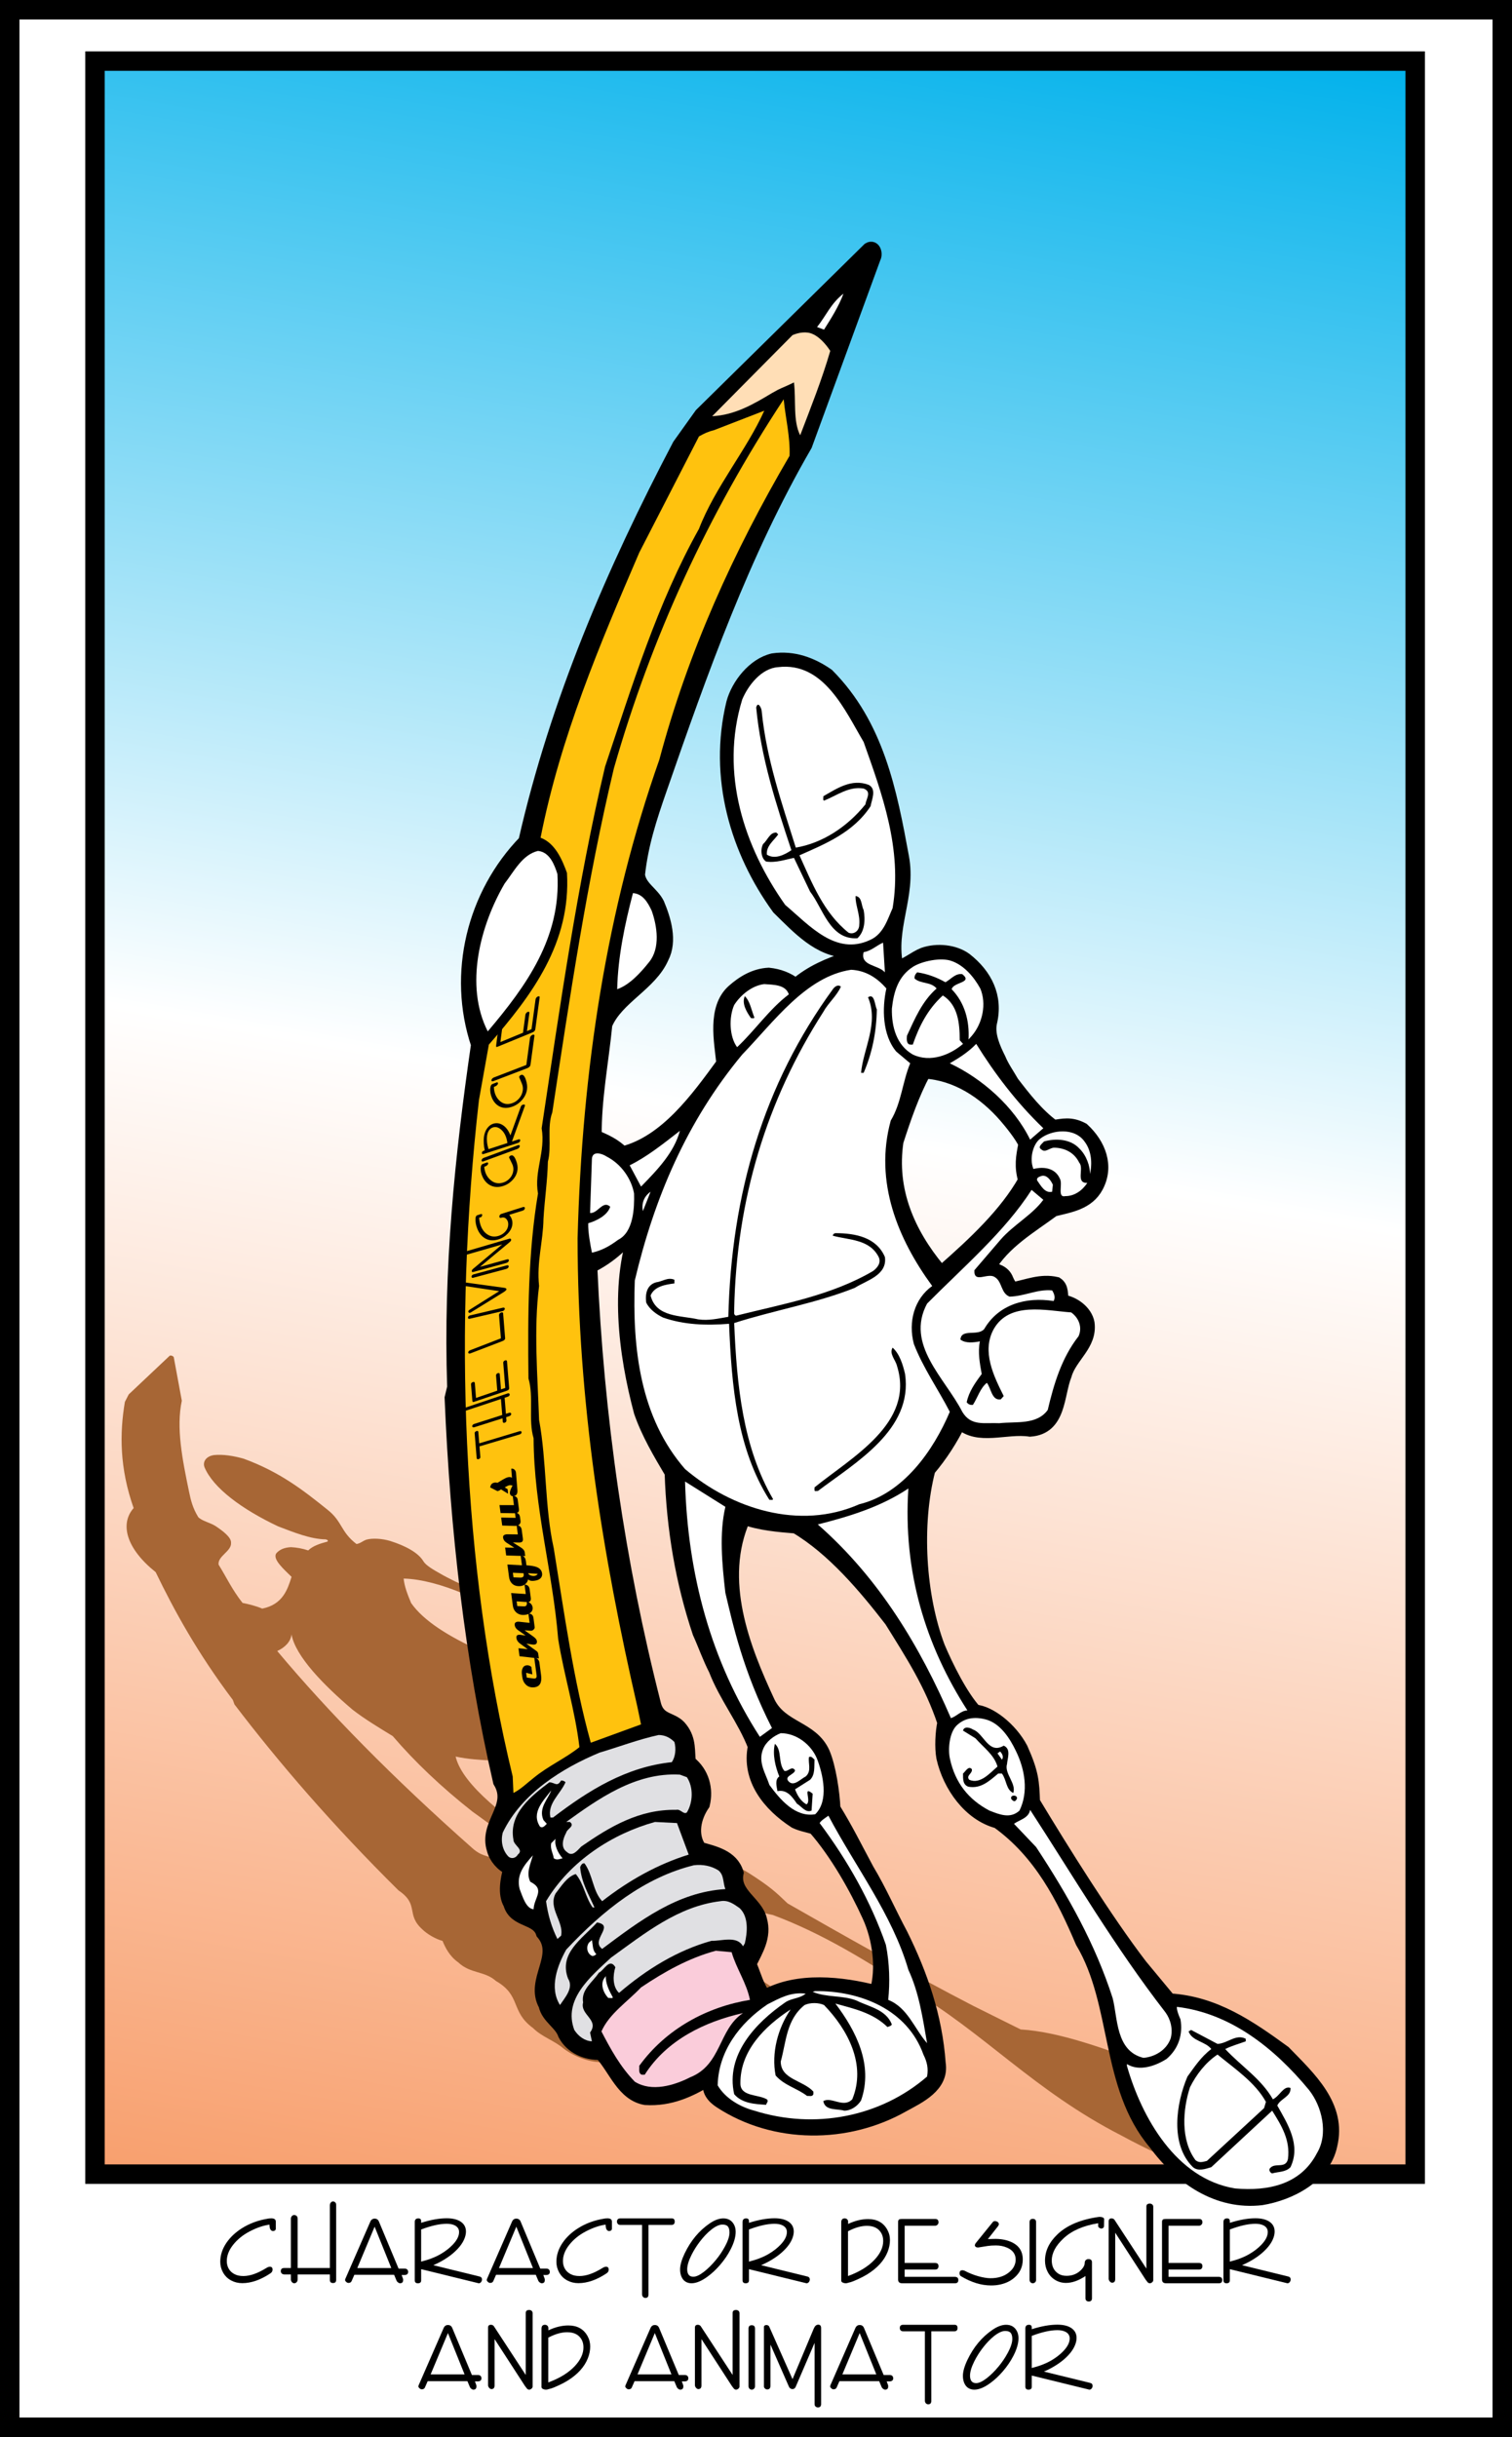 <?xml version="1.0" encoding="utf-8"?>
<!-- Generator: Adobe Illustrator 13.0.0, SVG Export Plug-In . SVG Version: 6.00 Build 14948)  -->
<!DOCTYPE svg PUBLIC "-//W3C//DTD SVG 1.0//EN" "http://www.w3.org/TR/2001/REC-SVG-20010904/DTD/svg10.dtd">
<svg version="1.0" id="Layer_6" xmlns="http://www.w3.org/2000/svg" xmlns:xlink="http://www.w3.org/1999/xlink" x="0px" y="0px"
	 width="233.008px" height="375.422px" viewBox="0 0 233.008 375.422" enable-background="new 0 0 233.008 375.422"
	 xml:space="preserve">
<rect x="0" y="0" width="233.008" height="375.422" fill="#333333" stroke="none"/>
<g>
	<path stroke="#000000" stroke-width="2" d="M134.73,39.703l-10.568,28.878c-9.663,16.672-16.087,34.831-22.398,53.01
		c-1.554,4.475-2.863,8.477-3.372,13.167c0.226,1.922,2.147,2.77,2.995,4.465c1.017,2.43,2.035,5.708,0.678,8.308
		c-1.809,4.125-7.008,6.216-8.703,10.285c-0.565,5.764-1.696,11.416-1.639,17.237c1.526,0.622,2.996,1.299,4.239,2.543
		c6.668-1.695,11.472-8.364,15.428-13.789c-0.339-3.391-1.413-8.421,1.525-11.133c1.583-1.413,3.392-2.486,5.538-2.6
		c1.583,0.169,2.939,0.678,4.183,1.639c2.374-2.034,5.086-3.165,7.854-4.069c0.34-0.339,0.623-0.791,0-1.074
		c-4.352-0.226-7.402-3.561-10.567-6.668c-6.386-8.816-9.777-20.119-7.008-31.591c0.735-2.769,3.222-5.991,6.217-6.668
		c3.165-0.452,5.99,0.621,8.421,2.317c7.686,7.742,9.663,17.915,11.528,28.087c1.13,6.047-2.204,10.963-0.848,16.954
		c1.356-0.283,2.656-1.469,4.069-2.035c2.09-0.734,4.803-0.452,6.498,0.791c3.109,2.431,4.805,5.765,3.844,9.777
		c-0.396,1.865,0.508,3.899,1.355,5.595c0.51,1.243,1.367,2.443,2.035,3.617c1.855,2.41,3.843,4.973,6.33,6.782
		c1.355-0.169,2.642-0.586,4.51,0.423c2.574,2.373,3.836,5.704,2.158,8.845c-1.391,2.605-4.182,2.995-6.668,3.617
		c-3.504,2.6-7.688,4.973-10.004,8.986c1.131,0.169,2.374,0.508,2.826,1.752c0.226,0.508,0.508,1.073,0.961,1.355
		c2.146-0.396,4.238-1.355,6.668-0.791c0.961,0.621,0.678,1.752,0.904,2.713c1.695,0.226,3.617,1.582,3.955,3.391
		c0.453,3.334-2.712,5.143-3.504,7.969c-1.242,3.107-0.79,8.193-5.424,8.533c-3.73-0.565-8.025,1.469-10.852-1.188
		c-1.243,2.543-2.825,5.03-4.746,7.291c-2.205,8.533-1.475,19.515,1.486,27.315c1.253,2.962,3.474,7.46,5.638,9.852
		c2.222,0.171,5.464,2.643,7.118,5.751c1.695,3.787,1.766,5.126,1.879,8.258c4.465,7.402,11.174,18.166,16.543,25.173l4.408,5.312
		c6.994,0.424,12.32,4.126,17.688,8.025c3.899,4.013,8.646,8.308,7.177,14.354c-1.017,4.859-6.272,7.516-10.681,8.25
		c-6.782,0.791-12.489-3.164-16.445-8.533c-7.46-8.816-5.538-21.475-11.246-31.025c-2.882-6.781-6.386-13.732-12.998-18.48
		c-4.295-1.13-7.43-5.525-8.421-9.889c-0.299-1.578-0.17-3.955,0.151-5.434c-2-5.979-4.886-10.413-8.176-15.703
		c-4.069-5.256-8.929-11.02-14.637-14.411c-2.713-0.226-5.481-0.452-7.969-1.356c-4.238,9.551-0.112,20.006,3.786,28.37
		c1.979,4.013,6.612,3.786,8.421,7.742c0.96,2.204,1.545,6.255,1.64,8.609c2.071,3.391,3.107,5.558,5.18,9.419
		c1.979,3.297,3.391,6.593,5.219,10.002c3.051,6.16,5.312,12.659,5.82,19.836c0.564,3.504-3.165,5.199-5.538,6.5
		c-8.647,4.916-19.837,4.916-28.201-0.565c-1.073-0.679-2.147-1.865-1.469-3.222l-0.283-0.282c-2.938,1.808-5.99,3.222-9.776,2.995
		c-3.504-0.621-4.691-4.578-6.895-6.951c-2.317,0.057-4.521-0.904-5.595-2.938c-0.565-1.695-2.6-2.6-2.995-4.521
		c-2.147-3.844,2.6-7.573-0.396-11.077c-0.791-2.486-4.238-1.695-5.03-4.521c-0.904-1.527-0.452-3.787,0-5.426
		c-1.187-0.452-2.26-1.752-2.543-2.939c-1.3-4.012,3.334-6.555,0.96-10.454c-4.351-18.933-6.612-38.769-7.459-59.112l0.396-1.64
		c-0.622-18.197,1.187-35.66,3.673-52.783c-3.673-10.963-0.622-23.17,7.291-31.308c4.917-21.588,13.563-41.65,23.735-61.035
		l3.391-4.747l25.883-25.487C134.73,37.838,135.069,39.138,134.73,39.703z"/>
	<path fill="#FFFFFF" d="M126.987,50.78l-1.073-0.396c1.356-1.695,2.147-3.673,4.069-5.143
		C129.249,47.219,128.061,49.084,126.987,50.78z"/>
	<path fill="#FFDEB6" d="M127.948,54.057c-1.299,4.465-2.994,8.703-4.634,12.998c-1.13-2.204-0.621-5.425-0.96-8.138
		c-2.224,1.074-1.752,0.697-3.391,1.639c-2.826,1.696-5.708,3.391-9.212,3.561l12.376-12.489c0.904-0.396,2.147-0.622,3.108-0.17
		C126.309,51.91,127.327,53.097,127.948,54.057z"/>
	<path fill="#FFC20E" d="M121.675,70.22c-8.646,14.75-15.654,30.234-20.062,46.792c-8.082,22.945-11.924,47.697-12.603,73.75
		c0,25.148,3.899,49.054,9.211,72.167l0.565,2.714l-7.742,2.825c-2.656-9.552-4.069-19.837-5.708-29.952
		c-1.413-6.33-1.074-13.394-2.261-19.779c-0.226-6.781-0.848-13.959,0-20.628c-0.396-3.729,0.622-6.782,0.678-10.342
		c0.17-2.939,0.622-5.934,0.678-8.816c0.622-2.317-0.169-5.312,0.678-7.573c2.712-17.858,5.369-35.717,9.494-53.01
		c5.765-20.175,14.467-39.107,26.166-56.852C121.053,64.399,121.789,67.281,121.675,70.22z"/>
	<path fill="#FFC20E" d="M107.717,81.466c-6.443,11.528-10.286,24.131-14.468,36.621c-4.295,18.141-6.951,36.959-9.777,55.722
		c0.622,3.673-1.187,6.556-0.565,10.06c-1.526,9.042-1.583,18.705-1.469,28.482c0.848,2.826-0.057,6.387,0.791,9.212
		c0.057,10.794,2.938,20.458,3.787,30.913c0.904,5.65,2.6,10.963,3.278,16.671c-2.091,1.695-4.804,2.882-7.064,4.747
		c-1.017,0.791-1.978,1.752-3.108,2.316l-0.113-2.543c-7.855-32.381-9.155-69.623-5.199-104.209l1.526-8.534
		c6.725-7.686,12.659-15.711,12.038-26.448c-0.735-2.034-1.809-4.578-4.069-5.425c3.052-15.485,9.099-29.726,15.202-43.911
		l9.212-17.915c0.829-0.452,1.394-0.734,2.317-0.96l7.742-2.996C115.063,69.316,110.203,75.024,107.717,81.466z"/>
	<path fill="#FFFFFF" d="M133.091,114.3c2.825,7.969,5.99,16.502,4.464,25.601c-0.791,1.752-1.412,4.012-3.504,4.917
		c-5.256,2.43-9.268-2.204-13.055-5.425c-6.272-8.873-10.115-20.231-6.611-31.647c0.904-2.147,2.938-4.803,5.538-4.973
		C126.987,101.924,130.266,109.553,133.091,114.3z"/>
	<path d="M117.38,109.553c0.735,7.403,3.108,14.185,5.256,21.023c4.069-0.678,7.911-3.165,10.737-6.668
		c0.113-0.904,1.018-1.921-0.282-2.43c-2.261-0.396-4.126,1.074-6.104,1.865c-0.225-0.113-0.056-0.453-0.112-0.679
		c2.091-1.187,4.352-2.769,7.008-1.752c1.243,0.679,0.452,2.261,0.282,3.278c-2.656,4.068-7.008,5.82-10.963,7.572
		c1.921,4.239,3.729,8.873,7.572,11.925c0.848,0.339,1.639-0.339,1.639-1.187c0.17-1.639-0.621-3.052-0.564-4.464
		c1.018,0.113,0.848,1.413,1.243,2.147c0.282,1.526,0.169,3.334-0.961,4.352c-4.239,0.282-5.312-4.634-7.29-7.177l-2.486-5.199
		c-1.244,0.226-2.713,0.791-4.295,0.565c-0.791-0.509-0.904-1.921-0.453-2.713c0.679-0.565,1.018-1.808,2.035-1.752l0.282,0.283
		c-0.622,0.904-1.864,1.752-1.751,3.108c1.186,0.792,2.712,0.057,3.785-0.678c-2.373-7.121-4.689-14.241-5.425-21.983
		C116.815,107.914,117.38,109.158,117.38,109.553z"/>
	<path fill="#FFFFFF" d="M85.902,134.645c0.565,9.777-4.747,17.18-10.737,24.244c-3.617-7.121-1.13-16.389,2.6-22.774
		c1.413-1.809,2.712-4.465,5.143-5.03C84.716,131.254,85.45,133.232,85.902,134.645z"/>
	<path fill="#FFFFFF" d="M100.426,140.296c0.848,2.374,1.356,5.764-0.396,7.912c-1.3,1.639-2.995,3.503-4.917,4.182
		c0.113-5.029,1.187-10.059,2.43-14.807C99.07,137.697,99.835,139.032,100.426,140.296z"/>
	<path fill="#FFFFFF" d="M136.369,149.791c-1.017-1.187-3.843-0.96-3.277-3.108c1.13-0.17,1.978-1.018,2.995-1.47L136.369,149.791z"
		/>
	<path fill="#FFFFFF" d="M151.077,152.297c0.961,2.317,0.381,5.293-1.314,7.271l-0.508,0.565c0.169-2.826-0.565-5.651-2.601-7.743
		c0.282-1.13,3.335-0.96,1.64-2.317c-1.074-0.169-1.752,0.791-2.6,1.243c-1.301-0.735-2.77-1.3-4.352-1.526
		c-0.283,0.283-0.452,0.565-0.396,0.961c0.961,0.848,2.487,0.452,3.391,1.526c-2.26,1.978-3.391,4.747-4.576,7.29
		c-0.057,0.565-0.057,1.3,0.508,1.356h0.396c0.961-2.769,2.261-5.425,4.634-7.573c2.317,1.469,2.6,4.239,2.6,6.895l0.51,0.565
		c-1.979,1.695-5.03,2.939-7.743,1.639c-2.486-1.413-3.277-4.239-3.222-7.064c0.283-2.599,0.971-5.001,3.288-6.47
		c1.356-0.848,4.317-1.479,5.956-0.858C148.514,148.701,150.059,150.432,151.077,152.297z"/>
	<path fill="#FFFFFF" d="M136.594,152.277c-0.678,3.052-0.621,7.177,1.526,9.72l2.147,1.809c-1.187,2.826-1.355,6.103-2.995,8.816
		c-2.6,9.438,1.13,18.311,6.386,25.487c-2.769,1.978-3.729,5.538-2.826,8.929c1.414,3.674,3.73,6.951,5.539,10.455
		c-2.543,5.99-7.177,12.603-13.959,14.242c-9.211,4.068-19.667,0.678-26.844-5.426c-6.894-7.912-8.138-18.48-7.742-29.048
		c2.995-12.659,7.968-24.47,16.559-34.812c4.859-5.03,9.833-12.038,16.785-13.055C133.374,149.508,135.125,150.582,136.594,152.277z
		"/>
	<path fill="#FFFFFF" d="M121.563,153.182c-2.996,2.26-5.256,5.595-7.969,8.138c-1.187-1.583-1.3-4.578-0.453-6.499
		c1.017-1.583,2.769-2.995,4.634-3.221C119.189,151.712,121.053,151.656,121.563,153.182z"/>
	<path d="M129.586,151.995c-0.621,1.413-1.977,2.543-2.712,3.899c-8.702,13.563-13.394,28.822-13.733,45.888
		c0.057,0.283-0.169,0.735,0.283,0.904c7.234-1.809,14.693-3.107,21.137-6.895c0.734-0.564,1.242-1.299,0.848-2.146
		c-1.414-2.77-4.578-2.6-7.064-3.278c0-0.226,0.226-0.396,0.395-0.396c3.053,0,6.33,0.622,7.63,3.674
		c0.396,2.825-2.882,3.616-4.634,4.746c-5.934,2.374-12.434,3.447-18.593,5.426c0.396,9.664,1.357,19.158,5.991,27.127
		c-0.112,0.226-0.339,0.056-0.565,0.112c-4.973-7.855-5.821-17.405-6.216-27.126c-3.503,0.282-6.951,0.169-10.172-0.961
		c-0.96-0.452-2.091-1.244-2.6-2.317c-0.169-1.356,0.113-2.712,1.526-3.108c0.961-0.112,1.809-0.848,2.826-0.395v0.564
		c-1.356,0.17-3.108,0.452-3.673,1.865c0.848,3.391,4.634,3.051,7.347,3.673c1.583,0.226,2.995-0.112,4.634-0.396
		c0.452-18.875,5.425-35.829,16.106-50.466C128.626,151.995,129.135,151.599,129.586,151.995z"/>
	<path d="M135.125,155.499c-0.057,3.504-0.734,6.782-2.034,9.777h-0.396c0.339-3.73,2.769-7.629,1.073-11.642
		C134.787,152.956,134.787,154.82,135.125,155.499z"/>
	<path d="M116.25,156.742c-0.057,0.226-0.34,0.057-0.51,0.113c-0.678-0.96-1.469-2.26-0.96-3.391
		C115.572,154.199,115.797,155.612,116.25,156.742z"/>
	<path fill="#FFFFFF" d="M160.782,173.809l-2.033,1.752c-2.487-5.086-7.348-9.381-12.377-11.754
		c1.356-0.792,2.826-1.695,4.068-2.996C153.209,165.275,156.6,169.796,160.782,173.809z"/>
	<path fill="#FFFFFF" stroke="#000000" stroke-width="2" d="M154.932,172.007c0.79,0.91,2.453,2.952,3.01,4.214
		c-0.404,2.019-0.663,3.465-0.041,5.613c-2.939,5.199-7.743,9.664-12.49,13.846l-0.791-0.17c-4.577-5.538-7.516-12.094-6.386-19.667
		c1.187-3.673,2.43-7.29,4.238-10.681C147.343,165.436,151.665,168.239,154.932,172.007z"/>
	<path fill="#FFFFFF" d="M98.788,182.794l-1.752-3.278c2.656-1.3,5.199-3.334,7.742-5.312
		C103.874,177.539,101.387,180.138,98.788,182.794z"/>
	<path fill="#FFFFFF" d="M167.178,175.918c1.018,1.356,1.178,3.316,0.781,4.955c0.057-1.13-0.508-2.882-1.639-3.956
		c-1.356-1.469-3.617-1.582-5.426-1.074c-0.282,0.339-1.073,0.848-0.396,1.244c0.622,0.565,1.3-0.339,2.035-0.283
		c1.638,0.056,3.052,0.791,3.786,2.317c0.791,0.848-0.621,3.165,1.243,3.108c-0.791,1.187-1.978,2.035-3.392,2.035
		c-1.299,0.283-0.338-1.865-0.848-2.712c-0.734-1.639-2.486-1.865-4.068-1.47c-0.678-1.695,0.012-3.937,1.057-4.668
		C162.008,174.057,165.596,173.601,167.178,175.918z"/>
	<path fill="#FFFFFF" d="M97.714,183.868c0.059,2.164-0.073,5.932-2.447,7.119c-1.538,1.139-2.62,1.651-4.043,1.993
		c-0.228-1.082-0.63-3.234-0.574-4.534c1.3-0.396,2.939-1.187,3.391-2.543c-1.13-1.074-1.921,1.074-3.108,0.961l0.283-8.308
		c0.057-1.356,1.582-0.848,2.26-0.396C95.792,179.347,97.317,181.647,97.714,183.868z"/>
	<path fill="#FFFFFF" d="M162.252,182.512l-0.113,1.074c-1.131,0.282-1.752-0.961-2.317-1.752c-0.112-0.453,0.396-0.565,0.678-0.679
		C161.348,180.93,161.969,181.89,162.252,182.512z"/>
	<path fill="#FFFFFF" d="M160.782,184.829c-1.695,2.317-4.576,3.843-6.555,6.104l-4.069,4.747c-0.112,2.147,2.091,0.282,3.165,1.073
		c1.131,0.679,0.904,2.486,2.261,2.995c2.317-0.056,4.295-1.187,6.556-0.96c0.282,0.451,0.564,1.073,0.227,1.639
		c-4.239-0.679-8.478,0.508-10.682,4.295c-0.961,1.187-3.561-0.113-3.674,1.639c0.791,0.621,2.035,0.452,2.995,0.283
		c-0.339,1.695,0,3.446,0.282,5.029c-1.017,1.355-1.978,2.713-2.316,4.352c0.227,0.282,0.508,0.452,0.961,0.395
		c0.734-1.129,1.131-2.599,2.147-3.391c0.679,0.848,0.734,2.77,2.147,2.543l0.451-0.508c-1.525-3.052-3.446-6.895-1.525-10.342
		c2.431-4.238,8.025-2.826,11.925-2.543c1.187,0.848,1.751,2.316,1.13,3.673c-2.6,3.335-3.786,7.29-4.747,11.359
		c-1.695,2.317-4.804,1.752-7.46,2.034c-2.316-0.113-4.352,0.509-5.707-1.752c-2.656-5.199-8.816-10.342-5.426-16.671
		c5.482-5.538,11.98-11.077,16.106-17.519L160.782,184.829z"/>
	<path fill="#FFFFFF" d="M99.07,186.581c-0.226-1.243,0.17-2.26,1.187-2.995L99.07,186.581z"/>
	<path fill="#FFFFFF" stroke="#000000" stroke-width="2" d="M98.675,217.493c1.13,3.278,2.938,6.33,4.747,9.381
		c0.282,8.703,1.695,16.898,4.295,24.641c0.875,1.939,1.525,3.843,2.486,5.707c1.583,4.126,4.464,7.686,6.047,11.812
		c-1.018,5.029,2.26,9.041,6.272,11.641c1.063,0.498,1.847,0.565,2.977,0.942c3.391,3.862,6.405,9.23,8.383,13.582
		c1.569,3.453,2.204,8.024,1.13,11.642c-5.199-1.355-12.15-2.147-17.123,0.678c-1.131-1.355-1.582-3.277-2.317-4.973
		c1.017-2.091,2.374-4.182,1.64-6.781c-0.566-2.656-4.296-4.014-3.617-7.234c-0.792-2.6-3.561-3.164-5.708-3.786
		c-1.47-2.091-0.848-4.804,0.508-6.781c0.565-2.317-0.057-4.86-2.147-6.499c-0.226-1.525,0.124-3.375-1.243-5.143
		c-1.3-1.809-3.53-1.023-4.182-3.957c-5.482-21.475-8.759-43.91-9.776-67.25c2.826-1.356,5.708-3.843,7.347-6.668
		C94.775,197.318,96.301,208.564,98.675,217.493z"/>
	<path d="M139.477,211.673c1.243,8.59-7.629,13.619-13.45,18.027c-0.169-0.057-0.452,0.113-0.509-0.113v-0.451
		c5.708-4.635,15.484-9.891,12.716-18.706c-0.227-0.961-1.243-1.865-0.679-2.825C138.629,208.564,139.137,210.203,139.477,211.673z"
		/>
	<path fill="#FFFFFF" d="M111.786,232.13c-0.961,4.069-0.517,8.797-0.005,13.238c1.153,4.797,2.673,11.972,7.183,20.84l-1.865,1.355
		c-7.517-11.641-11.133-24.979-11.529-39.332L111.786,232.13z"/>
	<path fill="#FFFFFF" d="M149.084,263.495c-0.961,0-1.639,0.904-2.543,1.188c-4.691-10.852-10.964-21.476-20.515-29.84
		c4.917-1.242,9.72-2.713,13.958-5.538C139.137,242.134,142.641,253.493,149.084,263.495z"/>
	<path fill="#FFFFFF" d="M156.543,269.712c1.42,2.875,1.979,6.329,0.565,9.212c-1.413,1.3-3.075,0.61-4.634,0
		c-3.221-1.696-5.275-4.286-6.072-7.932c-0.342-1.423-0.145-4.276,1.212-5.349c1.243-1.074,2.774-1.143,4.183-0.792
		C154.17,265.417,155.685,267.918,156.543,269.712z"/>
	<path d="M154.678,268.921c1.188,0.508,0.566,1.978,0.51,2.825c-0.452,1.47,1.469,2.995,0.961,4.464
		c-1.131-0.508-1.018-2.033-1.752-2.994h-0.566c-1.355,1.13-2.656,2.373-4.576,2.034c-0.904-0.282-0.848-1.243-0.848-2.034
		c0.395-0.34,0.848-1.244,1.355-0.679c0.17,0.679-0.961,0.961-0.395,1.64c1.695,0.734,3.164-1.018,4.351-2.035
		c-0.509-1.809-2.147-2.938-3.392-4.352c-0.621-0.396-1.299-0.791-1.92-1.187c0.169-0.735,1.13-0.452,1.525-0.17
		C151.627,266.999,152.305,270.333,154.678,268.921z"/>
	<path fill="#FFFFFF" d="M125.914,270.955c0.904,2.374,1.865,6.442-0.282,8.534c-3.052,0.508-5.369-2.205-7.064-4.521
		c-0.564-1.752-1.809-3.504-0.961-5.539c0.453-1.13,1.639-2.034,2.713-2.43C122.749,266.999,125.01,268.751,125.914,270.955z"/>
	<path fill="#E0E0E3" d="M103.93,268.355c0.283,1.017,0.169,2.261-0.396,3.108c-7.008,0.734-12.772,4.295-18.311,8.533h-0.396
		c-0.509-2.147,1.526-3.617,2.317-5.426c-0.169-0.226-0.452-0.281-0.678-0.281c-0.622,1.072-0.961,0.281-1.809,0.281
		c-2.769,2.092-6.273,4.805-5.538,8.816c0,0.904,1.695,1.525,0.678,2.317c-0.339,0.622-1.074,0.678-1.469,0.282
		c-0.904-0.961-1.187-2.373-0.848-3.673c2.882-6.047,9.212-9.946,14.919-12.32c3.052-0.904,5.991-2.034,9.099-2.712
		C102.461,267.282,103.252,267.677,103.93,268.355z"/>
	<path d="M120.884,272.819c0.622,0.113,1.13-0.848,1.639-0.112c-0.057,0.678-1.808,0.904-0.96,1.752
		c0.791,0.791,1.808-0.396,2.599-0.792c0.961-0.848,0.339-2.033,0.509-2.994c0.396-0.17,0.565,0.169,0.848,0.395
		c-0.057,1.131,0.113,2.317-0.678,3.109l-2.317,1.469c0.339,0.904,0.848,1.809,1.752,2.317c0.848-0.452-0.679-2.995,0.961-1.64
		l-0.17,2.601c-0.904,0.396-1.525-0.622-2.261-1.074c-0.734-1.074-1.525-2.204-2.994-1.922c-0.113-0.678-0.453-1.751,0.282-2.261
		c-0.622-1.525-1.073-3.447-0.679-5.029C120.545,269.599,119.868,271.634,120.884,272.819z"/>
	<path fill="#FFFFFF" d="M154.397,271.067l-0.679-0.96l0.396-0.282C154.397,270.051,154.736,270.673,154.397,271.067z"/>
	<path fill="#E0E0E3" d="M105.852,273.78c1.018,1.526,0.961,3.844,0,5.426c-0.508,0.395-0.96-0.564-1.639-0.396
		c-5.708-0.113-10.229,2.599-14.637,5.651c-0.622,0.621-1.356,1.639-2.204,0.848c-1.074-0.734-0.565-2.147-0.113-2.995
		c0.113-0.565,1.413-1.018,0.565-1.64h-0.565c4.804-3.447,10.625-7.686,17.519-7.29L105.852,273.78z"/>
	<path fill="#FFFFFF" d="M83.755,280.393l0.509,0.565c-0.283,0.282-0.678,0.791-1.074,0.396c-1.356-2.147,0.565-3.956,1.752-5.538
		C84.546,277.058,82.907,278.528,83.755,280.393z"/>
	<path d="M156.713,276.889c0.057,0.282-0.113,0.396-0.282,0.565c-0.282,0.057-0.396-0.113-0.565-0.283
		C155.583,276.55,156.543,276.437,156.713,276.889z"/>
	<path fill="#FFFFFF" d="M179.602,310.006c0.791,1.073,1.195,2.612,0.797,4.036c-0.684,1.879-2.562,2.848-4.188,2.971
		c-4.297-1.034-3.956-6.217-4.748-9.211c-2.656-8.251-6.818-15.715-11.793-23.257l-3.409-3.587c0.848-0.621,2.261-0.848,2.487-2.147
		C165.473,289.152,171.802,299.946,179.602,310.006z"/>
	<path fill="#FFFFFF" d="M127.666,279.714c4.183,7.912,9.833,15.203,12.319,23.736c1.64,3.504,2.205,7.403,2.883,11.303
		c-1.978-2.261-2.995-5.482-5.99-6.669c0.282-2.656,0.207-5.651-0.357-8.477c-2.318-6.669-5.859-12.942-10.211-18.763
		C126.592,280.393,127.27,279.997,127.666,279.714z"/>
	<path fill="#E0E0E3" d="M106.134,285.705c-4.747,1.47-9.211,3.956-13.337,7.177c-1.469-1.582-1.413-4.012-2.712-5.82
		c-0.339-0.113-0.565,0.282-0.678,0.564c0.169,2.318,1.3,4.183,2.204,6.217h-0.283c-1.13-1.582-1.356-3.674-2.6-5.143
		c-1.356,0.396-2.26,1.922-3.108,2.995c-1.187,2.261,1.299,4.352,0.848,6.499l-0.565,0.509c-0.904-1.809-1.469-3.729-1.752-5.821
		c3.73-6.217,10.229-10.398,16.785-12.207l3.391,0.17L106.134,285.705z"/>
	<path fill="#FFFFFF" d="M86.694,286.271c-0.509,0.112-0.848,0.339-1.356,0c-0.113-0.791-0.565-1.413-0.396-2.317l0.678-0.679
		C85.394,284.235,85.959,285.423,86.694,286.271z"/>
	<path fill="#FFFFFF" d="M81.721,289.887c2.374,1.187,0.565,2.431,0.508,4.239c-1.187-0.113-1.695-1.979-2.147-3.109
		c-0.565-2.26,0.735-3.729,2.035-5.199C81.777,287.118,81.042,288.53,81.721,289.887z"/>
	<path fill="#E0E0E3" d="M110.712,288.136c0.904,0.734,0.678,1.92,1.074,2.881c-7.403,0.453-13.167,4.861-18.989,9.212
		c-1.865-1.356,2.035-3.616-0.791-4.068c-2.317,2.543-5.934,4.747-4.464,8.646c0.904,1.413-0.452,2.882-1.244,4.069
		c-1.695-2.656-0.396-6.104,0.961-8.534c5.708-6.104,12.094-11.134,19.667-12.998C108.338,287.175,109.638,287.457,110.712,288.136z
		"/>
	<path fill="#E0E0E3" d="M113.989,293.956c1.414,1.356,1.188,3.729,0.792,5.425l-0.282,0.452c-0.904-1.695-3.335-0.791-4.86-0.848
		c-5.256,1.47-9.946,4.352-14.242,8.025c-1.017-0.961-0.96-2.713-0.565-3.957c-0.904-1.525-1.752,0.51-2.543,0.848
		c-0.961,1.471-2.769,2.601-2.43,4.578c-0.508,1.922,2.543,2.656,1.074,4.635l0.283,1.355c-1.13-0.057-2.091-0.791-2.713-1.752
		c-1.752-4.689,2.487-8.193,5.651-11.133c5.256-3.786,10.342-7.912,16.841-8.703C112.238,292.656,113.085,293.335,113.989,293.956z"
		/>
	<path fill="#FFFFFF" d="M91.893,301.021c-0.17,0.226-0.452,0.338-0.678,0.282c-0.791-0.396-0.904-1.413-0.452-2.034l0.452-0.396
		C91.384,299.607,91.271,300.455,91.893,301.021z"/>
	<path fill="#FACCDA" d="M112.746,300.737c0.735,2.543,2.317,4.748,2.826,7.347c-6.612,1.074-12.941,4.465-17.067,10.173
		c0.057,0.451-0.169,1.13,0.396,1.356h0.452c3.391-5.369,9.325-8.194,15.146-9.495c-3.787,2.487-3.278,7.969-8.138,9.891
		c-2.43,1.242-5.934,2.316-8.534,0.678c-2.26-2.316-3.729-5.029-5.143-7.742c1.187-2.713,3.956-4.521,6.104-6.781
		c3.617-2.431,7.347-4.521,11.528-5.652L112.746,300.737z"/>
	<path fill="#FFFFFF" d="M94.436,307.688c0,0.227-0.452,0.057-0.678,0.113c-0.791-0.791-1.356-2.261-0.509-3.222l0.113-0.169
		C93.306,305.541,93.871,306.671,94.436,307.688z"/>
	<path fill="#FFFFFF" d="M142.303,316.505c0.551,1.115,0.791,2.09,0.564,3.391c-7.177,6.217-17.293,8.194-26.617,5.256
		c-2.148-0.565-4.465-1.865-5.652-3.9c0.113-5.199,3.334-9.55,7.686-12.488c1.894-0.961,3.561-1.922,5.877-1.639
		c-0.96,0.791-2.204,0.678-3.165,1.355c-4.576,3.165-9.211,8.082-7.855,14.129c1.244,1.469,3.279,1.525,4.917,1.639
		c0.057-0.283,0.451-0.565,0.113-0.848c-1.357-0.791-4.07-0.396-4.07-2.43c-0.057-5.029,3.73-8.816,7.743-11.416
		c-1.978,2.883-2.995,6.725-2.317,10.172c1.3,1.525,3.334,1.979,4.86,3.165c0.339-0.057,0.791,0.169,0.96-0.282v-0.396
		c-1.582-1.751-5.029-1.864-5.029-4.634c0.848-3.052,0.848-6.442,3.674-8.702c0.848-0.396,2.146-0.396,2.994,0
		c3.674,3.785,6.557,9.211,4.352,14.523c-1.355,1.412-3.221-0.452-4.464,0.282c0.282,1.526,2.091,1.13,3.222,1.47
		c1.074,0,2.091-0.734,2.6-1.582c1.921-5.482-0.791-10.738-3.957-14.92c2.826,0.791,5.766,1.412,8.025,3.617
		c0.227-0.113,0.509-0.113,0.678-0.396c-0.903-2.316-3.503-2.712-5.424-3.673c-2.092-0.848-4.691-0.452-6.782-1.356l0.396-0.113
		C132.583,306.671,139.816,309.554,142.303,316.505z"/>
	<path fill="#FFFFFF" d="M201.698,321.93c2.035,2.544,3.053,6.782,1.244,9.776c-2.487,4.805-7.461,5.878-12.603,5.426
		c-9.099-1.469-14.411-10.963-16.671-18.875v-0.283c1.92,1.188,4.407,0.283,6.103-0.791c1.864-1.582,2.543-3.786,2.147-6.104
		c-0.283-0.621-0.564-1.355-0.564-1.921C189.547,310.118,196.329,315.431,201.698,321.93z"/>
	<path d="M187.625,314.866c1.526-0.057,2.826-1.582,4.352-0.792v0.396c-1.072,0.396-2.146,0.679-3.164,1.188
		c2.543,2.713,5.539,4.577,7.347,7.742c1.073-0.509,1.639-2.148,2.713-1.752c0.112,1.356-1.583,1.639-2.034,2.713
		c1.582,2.825,3.674,6.047,2.034,9.494c-0.735,0.791-1.864,0.678-2.825,0.961c-0.283-0.057-0.622-0.566-0.283-0.848
		c0.734-0.848,2.373,0.169,2.713-1.356c0.396-2.938-1.018-5.2-2.43-7.46l-9.381,8.703c-0.905,0.282-2.035,0.678-2.826,0
		c-3.561-3.504-2.6-9.834-0.848-13.959c1.073-1.47,2.09-3.052,3.674-4.238c-0.905-1.188-2.939-1.188-3.505-2.713l0.396-0.227
		L187.625,314.866z"/>
	<path fill="#FFFFFF" d="M195.086,323.795l-0.283,0.96l-8.816,8.139c-0.678,0.17-1.187,0.339-1.752-0.113
		c-2.316-3.107-1.978-7.799-0.848-11.246c0.961-1.921,2.374-3.787,4.238-5.029C190.226,318.652,193.448,320.8,195.086,323.795z"/>
	<g>
		<path d="M82.33,255.364c0.224,0.016,0.411,0.102,0.559,0.256c0.132,0.143,0.211,0.312,0.238,0.511l0.259,1.947
			c0.15,1.128-0.195,1.745-1.029,1.851c-0.532,0.068-0.972-0.069-1.322-0.41c-0.3-0.294-0.479-0.667-0.54-1.117l-0.066-0.499
			c-0.039-0.292-0.019-0.557,0.061-0.792c0.106-0.316,0.306-0.504,0.6-0.561c0.299-0.054,0.565,0.027,0.798,0.244l0.153,1.15
			l-0.96-0.244l0.098,0.73l1.062,0.146c0.062,0.008,0.117,0.01,0.166,0.003c0.231-0.031,0.327-0.198,0.287-0.503L82.33,255.364z"/>
		<path d="M81.427,248.587c0.46-0.018,0.721,0.202,0.782,0.66l0.188,1.414c0.015,0.111-0.028,0.224-0.127,0.34
			c-0.1,0.114-0.221,0.184-0.362,0.209c-0.045,0.008-0.09,0.01-0.134,0.007c-0.216-0.016-0.529-0.038-0.938-0.069l1.35,0.964
			c0.34,0.245,0.525,0.474,0.553,0.687c0.042,0.318-0.081,0.501-0.37,0.548c-0.093,0.016-0.197,0.015-0.312-0.003l-0.948-0.137
			l1.594,1.158c0.138,0.099,0.219,0.236,0.243,0.412l0.095,0.712l-2.978-0.343l-0.163-1.234l1.423,0.153l-1.222-0.903
			c-0.305-0.227-0.479-0.506-0.523-0.838c-0.036-0.275,0.072-0.436,0.325-0.479c0.073-0.013,0.154-0.015,0.244-0.005L81,251.956
			l-1.19-0.844c-0.288-0.202-0.452-0.455-0.492-0.758c-0.038-0.288,0.09-0.459,0.385-0.514c0.1-0.018,0.213-0.021,0.339-0.005
			l1.575,0.169L81.427,248.587z"/>
		<path d="M80.833,244.112c0.463,0.014,0.726,0.251,0.787,0.71l0.176,1.32c0.05,0.378-0.071,0.597-0.363,0.655
			c0.381,0.182,0.597,0.457,0.646,0.826c0.036,0.271-0.037,0.51-0.219,0.717c-0.182,0.206-0.437,0.34-0.763,0.402
			c-0.585,0.111-1.069,0.019-1.452-0.275c-0.347-0.27-0.552-0.644-0.616-1.125l-0.256-1.93l2.252,0.148L80.833,244.112z
			 M79.619,246.69l0.096,0.726l1.009,0.05c0.063,0.002,0.121-0.004,0.171-0.014c0.245-0.049,0.342-0.267,0.291-0.654L79.619,246.69z
			"/>
		<path d="M80.237,239.639c0.46-0.003,0.73,0.289,0.808,0.874l0.083,0.62c0.714,0.048,1.241,0.14,1.577,0.271
			c0.495,0.195,0.774,0.524,0.836,0.987c0.035,0.26-0.028,0.486-0.188,0.682c-0.16,0.193-0.4,0.326-0.719,0.396
			c-0.621,0.136-1.039,0.076-1.256-0.178c-0.034,0.229-0.132,0.437-0.297,0.617c-0.186,0.209-0.426,0.345-0.72,0.409
			c-0.114,0.023-0.236,0.035-0.365,0.033c-0.465,0.002-0.833-0.139-1.105-0.42c-0.241-0.244-0.389-0.569-0.443-0.977l-0.258-1.941
			l2.247,0.121L80.237,239.639z M79.034,242.284l0.094,0.706l1.095,0.042c0.066-0.002,0.126-0.008,0.179-0.02
			c0.239-0.054,0.34-0.22,0.302-0.5c-0.002-0.015-0.007-0.039-0.014-0.074s-0.013-0.062-0.015-0.08L79.034,242.284z M81.405,242.356
			c0.021,0.147,0.144,0.262,0.373,0.343c0.229,0.081,0.45,0.098,0.662,0.052c0.189-0.042,0.333-0.141,0.431-0.295L81.405,242.356z"
			/>
		<path d="M79.613,234.964c0.252-0.008,0.451,0.076,0.595,0.25c0.103,0.124,0.166,0.269,0.188,0.434l0.185,1.385
			c0.042,0.316-0.063,0.506-0.316,0.57c-0.083,0.021-0.184,0.029-0.3,0.027l-0.928-0.02l1.371,0.871
			c0.273,0.221,0.421,0.418,0.445,0.596l0.084,0.631l-2.933-0.088l-0.162-1.223l1.417,0.033l-1.204-0.779
			c-0.321-0.211-0.498-0.482-0.531-0.815c-0.019-0.226,0.105-0.374,0.374-0.446c0.099-0.025,0.213-0.037,0.343-0.031l1.56,0.019
			L79.613,234.964z"/>
		<path d="M79.016,230.465c0.236-0.02,0.424,0.035,0.565,0.164c0.112,0.103,0.177,0.226,0.197,0.371l0.192,1.444
			c0.045,0.34-0.063,0.547-0.326,0.619c0.286,0.107,0.45,0.315,0.491,0.623l0.081,0.607c0.025,0.186-0.015,0.349-0.119,0.484
			c-0.096,0.125-0.234,0.211-0.413,0.258c-0.1,0.027-0.205,0.04-0.315,0.039l-1.976-0.062l-0.164-1.231l2.232,0.043l-0.094-0.705
			l-2.23-0.032l-0.163-1.226l2.226,0.007L79.016,230.465z"/>
		<path d="M78.787,226.259c0.187-0.04,0.352,0.007,0.495,0.141c0.143,0.135,0.223,0.302,0.239,0.501l0.215,2.66
			c0.041,0.511-0.126,0.812-0.502,0.904c-0.034,0.007-0.07,0.015-0.11,0.019c-0.168,0.025-0.304-0.017-0.406-0.123
			c-0.09-0.092-0.139-0.209-0.147-0.353c-0.012-0.251,0.127-0.633,0.417-1.146c-0.193-0.075-0.384-0.089-0.573-0.04
			c-0.094,0.023-0.304,0.128-0.629,0.312l0.451,0.284l0.056,0.69l-1.082-0.665c-0.081,0.062-0.148,0.107-0.202,0.137
			c-0.098,0.059-0.211,0.104-0.338,0.136l-1.127-0.568c0.044-0.397,0.231-0.64,0.562-0.727c0.194-0.051,0.378-0.048,0.551,0.008
			c0.26-0.155,0.52-0.312,0.782-0.47c0.337-0.199,0.614-0.328,0.829-0.385c0.238-0.062,0.449-0.037,0.631,0.075L78.787,226.259z"/>
		<path d="M73.41,220.468c0.189-0.059,0.29-0.021,0.301,0.115l0.143,1.765l6.198-1.862c0.099-0.029,0.178-0.03,0.236-0.002
			c0.058,0.027,0.091,0.075,0.096,0.143c0.005,0.066-0.018,0.134-0.068,0.201c-0.052,0.066-0.132,0.115-0.242,0.148l-6.182,1.84
			l0.133,1.638c0.007,0.081-0.016,0.15-0.066,0.206c-0.051,0.057-0.117,0.096-0.198,0.12c-0.082,0.022-0.15,0.022-0.208-0.003
			c-0.058-0.025-0.089-0.081-0.097-0.168l-0.311-3.834c-0.005-0.064,0.019-0.125,0.072-0.184S73.334,220.491,73.41,220.468z"/>
		<path d="M78.242,214.655c0.086-0.028,0.157-0.025,0.212,0.008c0.056,0.033,0.086,0.084,0.092,0.152
			c0.005,0.062-0.012,0.127-0.052,0.191c-0.04,0.064-0.111,0.115-0.216,0.15l-0.513,0.171l0.2,2.473l0.451-0.144
			c0.108-0.035,0.196-0.035,0.262-0.002c0.067,0.032,0.104,0.085,0.109,0.157c0.005,0.067-0.022,0.136-0.084,0.206
			c-0.062,0.072-0.146,0.124-0.254,0.158l-0.442,0.14l0.041,0.507c0.006,0.072-0.016,0.142-0.066,0.209
			c-0.049,0.066-0.117,0.113-0.202,0.139c-0.085,0.027-0.154,0.027-0.208,0.002s-0.085-0.082-0.092-0.171l-0.041-0.505l-4.33,1.369
			c-0.102,0.031-0.183,0.033-0.243,0.002s-0.093-0.079-0.098-0.145c-0.005-0.064,0.019-0.132,0.07-0.203
			c0.052-0.072,0.129-0.125,0.23-0.156l4.328-1.383l-0.199-2.464l-5.463,1.822c-0.106,0.035-0.191,0.038-0.256,0.01
			c-0.064-0.028-0.1-0.073-0.104-0.133c-0.005-0.065,0.018-0.131,0.069-0.198c0.051-0.068,0.12-0.116,0.204-0.145L78.242,214.655z"
			/>
		<path d="M77.812,209.583c0.057-0.021,0.109-0.031,0.156-0.031c0.101,0.009,0.155,0.063,0.164,0.164l0.331,4.095
			c0.008,0.101-0.008,0.181-0.051,0.241c-0.058,0.077-0.15,0.137-0.275,0.18l-5.058,1.714c-0.118,0.04-0.194,0.044-0.227,0.011
			s-0.054-0.104-0.062-0.213l-0.202-2.484c-0.006-0.082,0.017-0.152,0.07-0.213c0.054-0.061,0.124-0.107,0.209-0.137
			c0.082-0.029,0.151-0.031,0.209-0.004c0.058,0.026,0.089,0.076,0.095,0.146l0.187,2.3l3.273-1.119l-0.188-2.327
			c-0.005-0.061,0.007-0.119,0.037-0.176c0.05-0.092,0.127-0.157,0.232-0.194c0.072-0.025,0.139-0.026,0.201-0.003
			s0.096,0.068,0.101,0.135l0.191,2.369l0.66-0.225l-0.312-3.858c-0.007-0.083,0.013-0.159,0.061-0.225
			C77.661,209.662,77.727,209.613,77.812,209.583z"/>
		<path d="M77.184,202.206c0.09-0.037,0.169-0.046,0.238-0.027c0.068,0.018,0.106,0.064,0.112,0.137l0.309,3.819
			c0.008,0.095-0.022,0.182-0.089,0.26c-0.066,0.077-0.16,0.139-0.279,0.185l-4.954,1.9c-0.112,0.043-0.2,0.053-0.262,0.03
			c-0.062-0.023-0.097-0.069-0.103-0.14s0.019-0.14,0.074-0.208s0.133-0.122,0.235-0.162l4.726-1.827l-0.288-3.566
			c-0.007-0.083,0.017-0.162,0.072-0.236C77.03,202.296,77.1,202.241,77.184,202.206z"/>
		<path d="M77.5,201.449c0.097-0.022,0.171-0.015,0.223,0.022c0.053,0.037,0.075,0.093,0.069,0.164
			c-0.007,0.072-0.042,0.143-0.107,0.21c-0.065,0.067-0.143,0.112-0.233,0.134l-5.062,1.176c-0.091,0.021-0.162,0.014-0.211-0.023
			c-0.049-0.037-0.07-0.094-0.063-0.168c0.006-0.07,0.035-0.136,0.087-0.195c0.053-0.062,0.129-0.104,0.231-0.127L77.5,201.449z"/>
		<path d="M71.612,197.552l6.135,0.843c0.197,0.038,0.299,0.111,0.305,0.22c0.001,0.047-0.029,0.103-0.09,0.168
			c-0.062,0.064-0.155,0.141-0.28,0.23l-5.104,3.156c-0.056,0.035-0.107,0.059-0.156,0.07c-0.08,0.02-0.144,0.004-0.192-0.047
			c-0.048-0.05-0.069-0.113-0.062-0.188c0.024-0.09,0.096-0.172,0.218-0.246l4.543-2.853l-5.502-0.825
			c-0.12-0.019-0.174-0.086-0.165-0.201c0.01-0.121,0.059-0.207,0.147-0.258C71.438,197.603,71.505,197.579,71.612,197.552z"/>
		<path d="M78.099,194.933c0.098-0.026,0.173-0.021,0.226,0.015s0.076,0.091,0.069,0.163c-0.007,0.072-0.043,0.146-0.108,0.216
			c-0.065,0.071-0.144,0.118-0.236,0.144l-5.11,1.367c-0.092,0.025-0.163,0.02-0.213-0.016c-0.049-0.035-0.071-0.092-0.064-0.168
			c0.006-0.07,0.036-0.137,0.089-0.199c0.053-0.064,0.131-0.109,0.233-0.138L78.099,194.933z"/>
		<path d="M78.511,190.814c0.052-0.015,0.11-0.006,0.175,0.025c0.064,0.032,0.093,0.091,0.085,0.176
			c-0.005,0.056-0.029,0.113-0.07,0.173c-0.042,0.06-0.141,0.154-0.298,0.283l-4.441,3.689l4.158-1.146
			c0.121-0.033,0.204-0.031,0.248,0.006s0.062,0.101,0.054,0.189c-0.005,0.055-0.044,0.119-0.119,0.195
			c-0.074,0.075-0.157,0.125-0.249,0.15l-5.117,1.396c-0.167,0.045-0.244-0.01-0.231-0.165c0.011-0.126,0.087-0.239,0.228-0.343
			l4.46-3.74l-5.464,1.582c-0.075,0.022-0.133,0.011-0.173-0.033c-0.041-0.046-0.058-0.105-0.051-0.182
			c0.006-0.068,0.036-0.139,0.088-0.207c0.053-0.07,0.12-0.116,0.2-0.14L78.511,190.814z"/>
		<path d="M73.502,187.226l0.606-0.195c0.066-0.021,0.118-0.016,0.155,0.016c0.037,0.032,0.053,0.078,0.048,0.137
			c0,0.059-0.022,0.124-0.069,0.197c-0.046,0.073-0.094,0.117-0.144,0.133L73.83,187.6c0.101,1.118,0.466,1.929,1.1,2.435
			c0.562,0.446,1.184,0.568,1.868,0.365c0.386-0.115,0.717-0.311,0.993-0.586c0.313-0.312,0.488-0.667,0.525-1.066
			c0.035-0.381-0.054-0.694-0.268-0.937c-0.212-0.243-0.479-0.314-0.799-0.213c-0.103,0.032-0.179,0.025-0.23-0.02
			s-0.073-0.104-0.067-0.177c0.006-0.066,0.022-0.125,0.049-0.173c0.054-0.111,0.144-0.187,0.269-0.227l3.328-1.052
			c0.089-0.028,0.161-0.025,0.215,0.008s0.078,0.09,0.07,0.17c-0.008,0.086-0.038,0.161-0.09,0.225s-0.134,0.113-0.246,0.148
			l-2.067,0.647c0.186,0.226,0.318,0.459,0.396,0.701c0.079,0.242,0.106,0.491,0.083,0.747c-0.047,0.51-0.282,0.988-0.705,1.433
			c-0.42,0.441-0.915,0.746-1.483,0.913c-0.784,0.231-1.469,0.166-2.059-0.194c-0.499-0.309-0.88-0.784-1.144-1.424
			c-0.237-0.579-0.331-1.146-0.282-1.706c0.008-0.094,0.034-0.176,0.077-0.248C73.387,187.324,73.434,187.277,73.502,187.226z"/>
		<path d="M75.025,179.084c0.062-0.022,0.113-0.016,0.153,0.02c0.04,0.036,0.058,0.084,0.052,0.145
			c-0.008,0.092-0.058,0.179-0.149,0.263c-0.091,0.083-0.243,0.164-0.456,0.24c0.068,0.833,0.376,1.499,0.93,2
			c0.592,0.532,1.272,0.668,2.045,0.404c0.403-0.138,0.745-0.375,1.026-0.713c0.282-0.338,0.443-0.727,0.483-1.165
			c0.031-0.339-0.031-0.668-0.185-0.986s-0.312-0.642-0.474-0.971c0.014-0.148,0.11-0.255,0.29-0.32
			c0.273-0.099,0.526,0.132,0.757,0.695c0.213,0.523,0.299,1.002,0.259,1.435c-0.054,0.581-0.286,1.105-0.697,1.571
			c-0.409,0.464-0.893,0.79-1.452,0.979c-0.754,0.256-1.428,0.233-2.024-0.066c-0.504-0.258-0.897-0.672-1.181-1.242
			c-0.255-0.521-0.361-1.025-0.319-1.518c0.012-0.138,0.042-0.254,0.091-0.348c0.048-0.093,0.128-0.16,0.239-0.201L75.025,179.084z"
			/>
		<path d="M79.8,176.428c0.101-0.037,0.178-0.04,0.232-0.008c0.055,0.031,0.078,0.085,0.071,0.161
			c-0.007,0.075-0.044,0.153-0.111,0.232c-0.067,0.079-0.148,0.136-0.242,0.171l-5.25,1.927c-0.095,0.035-0.167,0.036-0.218,0.005
			c-0.051-0.031-0.073-0.087-0.066-0.166c0.006-0.073,0.037-0.145,0.091-0.214c0.055-0.07,0.134-0.125,0.24-0.165L79.8,176.428z"/>
		<path d="M80.561,170.184c0.109-0.038,0.198-0.041,0.269-0.008s0.091,0.092,0.063,0.175l-1.998,5.502l1.034-0.336
			c0.083-0.027,0.146-0.023,0.188,0.011c0.043,0.035,0.059,0.096,0.047,0.184c-0.009,0.069-0.042,0.138-0.096,0.206
			c-0.055,0.069-0.131,0.12-0.231,0.151l-5.271,1.698c-0.122,0.039-0.205,0.04-0.251,0.002c-0.045-0.038-0.062-0.102-0.051-0.193
			c0.012-0.085,0.046-0.153,0.104-0.204c0.058-0.051,0.17-0.104,0.335-0.157c-0.082-0.355-0.133-0.717-0.152-1.084
			c-0.02-0.368-0.012-0.687,0.023-0.958c0.068-0.53,0.229-0.973,0.482-1.329c0.254-0.357,0.555-0.595,0.902-0.716
			c0.502-0.173,0.994-0.119,1.473,0.166c0.527,0.318,0.937,0.856,1.228,1.615l1.603-4.431c0.021-0.067,0.059-0.127,0.114-0.18
			C80.434,170.245,80.495,170.207,80.561,170.184z M75.934,173.688c-0.225,0.078-0.417,0.228-0.574,0.45
			c-0.157,0.223-0.259,0.513-0.305,0.872c-0.035,0.266-0.036,0.571-0.002,0.915c0.032,0.343,0.109,0.711,0.229,1.103l2.912-0.946
			c-0.118-0.892-0.422-1.562-0.911-2.01C76.841,173.658,76.391,173.531,75.934,173.688z"/>
		<path d="M76.545,166.747c0.062-0.024,0.113-0.017,0.152,0.02c0.039,0.037,0.053,0.087,0.045,0.151
			c-0.013,0.096-0.066,0.188-0.163,0.275c-0.095,0.087-0.251,0.172-0.467,0.253c0.027,0.869,0.304,1.562,0.832,2.081
			c0.564,0.552,1.238,0.69,2.021,0.41c0.409-0.146,0.762-0.396,1.059-0.749c0.298-0.354,0.479-0.76,0.54-1.218
			c0.048-0.354,0.003-0.697-0.136-1.028c-0.138-0.332-0.28-0.668-0.425-1.012c0.021-0.154,0.123-0.267,0.306-0.336
			c0.278-0.105,0.519,0.135,0.722,0.722c0.187,0.545,0.249,1.044,0.188,1.497c-0.083,0.607-0.341,1.155-0.774,1.643
			c-0.431,0.485-0.93,0.829-1.497,1.029c-0.765,0.271-1.437,0.251-2.017-0.058c-0.49-0.266-0.863-0.696-1.119-1.288
			c-0.229-0.541-0.312-1.068-0.245-1.582c0.019-0.145,0.055-0.266,0.107-0.363s0.136-0.168,0.249-0.211L76.545,166.747z"/>
		<path d="M82.045,159.424c0.097-0.039,0.176-0.047,0.238-0.022c0.062,0.024,0.087,0.079,0.076,0.165l-0.608,4.471
			c-0.016,0.111-0.064,0.21-0.148,0.298c-0.083,0.087-0.187,0.155-0.313,0.203l-5.228,1.999c-0.119,0.045-0.206,0.053-0.261,0.024
			s-0.077-0.084-0.067-0.166c0.011-0.081,0.051-0.161,0.12-0.237s0.157-0.137,0.265-0.178l4.994-1.925l0.564-4.173
			c0.013-0.098,0.055-0.19,0.126-0.275C81.875,159.522,81.955,159.461,82.045,159.424z"/>
		<path d="M82.878,153.515c0.062-0.027,0.115-0.042,0.162-0.042c0.097,0.007,0.138,0.071,0.121,0.191l-0.661,4.86
			c-0.016,0.119-0.052,0.215-0.108,0.288c-0.075,0.093-0.18,0.167-0.313,0.222l-5.377,2.208c-0.125,0.052-0.201,0.059-0.225,0.021
			c-0.025-0.038-0.029-0.121-0.013-0.249l0.379-2.933c0.012-0.096,0.052-0.181,0.119-0.255c0.066-0.074,0.146-0.131,0.239-0.171
			c0.087-0.037,0.156-0.041,0.207-0.011c0.051,0.03,0.071,0.087,0.06,0.17l-0.353,2.717l3.484-1.441l0.369-2.755
			c0.009-0.072,0.036-0.143,0.078-0.21c0.071-0.111,0.163-0.191,0.275-0.239c0.077-0.033,0.144-0.037,0.199-0.011
			c0.056,0.026,0.078,0.079,0.067,0.158l-0.377,2.804l0.702-0.291l0.62-4.579c0.013-0.1,0.052-0.19,0.114-0.271
			C82.709,153.615,82.786,153.555,82.878,153.515z"/>
	</g>
	<g>
		<rect x="1.5" y="1.5" fill="#FFFFFF" width="230.008" height="372.422"/>
		<rect x="1.5" y="1.5" fill="none" stroke="#000000" stroke-width="3" width="230.008" height="372.422"/>
	</g>
	<g>
		<path d="M41.527,342.708c-0.971,0.132-2.007,0.489-3.106,1.072c-1.011,0.534-1.842,1.212-2.494,2.033s-0.977,1.658-0.977,2.51
			c0,0.433,0.098,0.824,0.294,1.172c0.197,0.35,0.491,0.627,0.884,0.835c0.375,0.198,0.832,0.298,1.371,0.298
			c1.033,0,2.221-0.417,3.563-1.252c0.199-0.123,0.375-0.186,0.53-0.186c0.274,0,0.411,0.152,0.411,0.457
			c0,0.227-0.108,0.412-0.324,0.558c-1.515,1.013-2.963,1.519-4.345,1.519c-0.627,0-1.199-0.14-1.715-0.418
			c-0.539-0.287-0.956-0.699-1.251-1.233c-0.283-0.509-0.424-1.056-0.424-1.644c0-1.03,0.327-2.018,0.98-2.965
			c0.579-0.83,1.347-1.553,2.305-2.167c1.201-0.77,2.57-1.275,4.106-1.519l0.126-0.02l0.219-0.014
			c0.547-0.035,0.821,0.133,0.821,0.505v1.063c0,0.239-0.148,0.369-0.444,0.392C41.704,343.661,41.527,343.329,41.527,342.708z"/>
		<path d="M50.834,339.739c0-0.189,0.053-0.336,0.16-0.442c0.088-0.11,0.197-0.165,0.326-0.165c0.133,0,0.246,0.051,0.339,0.151
			c0.098,0.071,0.146,0.196,0.146,0.377v11.569c0,0.316-0.162,0.476-0.486,0.476s-0.485-0.157-0.485-0.475v-0.85h-4.963v0.776
			c0,0.154-0.05,0.291-0.15,0.408s-0.226,0.176-0.377,0.176c-0.129,0-0.248-0.059-0.354-0.176c-0.107-0.117-0.161-0.262-0.161-0.436
			v-0.749h-1.025c-0.137,0-0.265-0.046-0.384-0.14c-0.097-0.099-0.146-0.221-0.146-0.368c0-0.321,0.177-0.481,0.529-0.481h1.025
			v-7.58c0-0.153,0.047-0.289,0.14-0.405c0.094-0.117,0.218-0.176,0.375-0.176c0.133,0,0.26,0.049,0.38,0.146
			c0.098,0.115,0.147,0.258,0.147,0.43v7.586h4.963V339.739z"/>
		<path d="M57.064,342.257c0.07-0.166,0.163-0.286,0.278-0.362s0.243-0.114,0.384-0.114c0.322,0,0.545,0.15,0.668,0.45l3.029,7.249
			h0.94c0.165,0,0.298,0.05,0.4,0.147c0.089,0.103,0.133,0.224,0.133,0.36c0,0.322-0.203,0.482-0.609,0.482l-0.394-0.005
			l0.229,0.634l0,0.165c0,0.317-0.161,0.478-0.482,0.478c-0.089,0-0.181-0.037-0.274-0.111c-0.099-0.062-0.177-0.145-0.235-0.248
			l-0.398-0.948h-6.125l-0.425,0.972c-0.084,0.188-0.245,0.282-0.48,0.282c-0.129,0-0.242-0.051-0.34-0.152
			c-0.111-0.088-0.176-0.188-0.193-0.298l0.053-0.191L57.064,342.257z M57.732,343.022l-2.668,6.369h5.232L57.732,343.022z"/>
		<path d="M63.912,342.328c0-0.39,0.187-0.583,0.562-0.583c0.285,0,0.428,0.143,0.428,0.43v0.254
			c1.468-0.467,2.782-0.701,3.942-0.701c0.953,0,1.693,0.189,2.222,0.569c0.176,0.132,0.315,0.269,0.417,0.41
			c0.216,0.3,0.324,0.653,0.324,1.059c0,0.406-0.104,0.834-0.312,1.284c-0.212,0.463-0.532,0.925-0.96,1.383
			c-0.446,0.481-0.976,0.93-1.589,1.344c-0.684,0.463-1.408,0.855-2.171,1.178l7.152,1.751c0.233,0.058,0.351,0.208,0.351,0.452
			c0,0.145-0.049,0.279-0.146,0.401c-0.097,0.121-0.216,0.183-0.357,0.183l-8.872-2.173v1.722c0,0.301-0.169,0.451-0.508,0.451
			c-0.321,0-0.481-0.16-0.481-0.478V342.328z M64.901,343.454v4.949c1.209-0.301,2.235-0.701,3.078-1.205
			c0.697-0.414,1.291-0.877,1.781-1.389c0.658-0.688,0.987-1.341,0.987-1.957c0-0.455-0.214-0.794-0.643-1.02
			c-0.335-0.172-0.754-0.258-1.257-0.258C67.774,342.575,66.459,342.868,64.901,343.454z"/>
		<path d="M78.899,342.257c0.071-0.166,0.164-0.286,0.278-0.362s0.243-0.114,0.384-0.114c0.322,0,0.545,0.15,0.668,0.45l3.029,7.249
			h0.94c0.165,0,0.298,0.05,0.4,0.147c0.089,0.103,0.133,0.224,0.133,0.36c0,0.322-0.204,0.482-0.609,0.482l-0.394-0.005
			l0.229,0.634l0,0.165c0,0.317-0.161,0.478-0.482,0.478c-0.089,0-0.181-0.037-0.275-0.111c-0.098-0.062-0.176-0.145-0.234-0.248
			l-0.398-0.948h-6.125l-0.425,0.972c-0.084,0.188-0.245,0.282-0.48,0.282c-0.129,0-0.242-0.051-0.34-0.152
			c-0.111-0.088-0.176-0.188-0.193-0.298l0.053-0.191L78.899,342.257z M79.566,343.022l-2.668,6.369h5.232L79.566,343.022z"/>
		<path d="M93.33,342.708c-0.971,0.132-2.007,0.489-3.106,1.072c-1.011,0.534-1.842,1.212-2.494,2.033
			c-0.651,0.821-0.977,1.658-0.977,2.51c0,0.433,0.098,0.824,0.294,1.172c0.197,0.35,0.491,0.627,0.884,0.835
			c0.375,0.198,0.832,0.298,1.371,0.298c1.033,0,2.221-0.417,3.563-1.252c0.198-0.123,0.375-0.186,0.53-0.186
			c0.273,0,0.41,0.152,0.41,0.457c0,0.227-0.108,0.412-0.324,0.558c-1.515,1.013-2.962,1.519-4.345,1.519
			c-0.627,0-1.199-0.14-1.715-0.418c-0.539-0.287-0.956-0.699-1.252-1.233c-0.283-0.509-0.424-1.056-0.424-1.644
			c0-1.03,0.327-2.018,0.98-2.965c0.579-0.83,1.347-1.553,2.305-2.167c1.201-0.77,2.57-1.275,4.106-1.519l0.125-0.02l0.219-0.014
			c0.547-0.035,0.821,0.133,0.821,0.505v1.063c0,0.239-0.148,0.369-0.444,0.392C93.506,343.661,93.33,343.329,93.33,342.708z"/>
		<path d="M99.935,353.47c0,0.355-0.158,0.531-0.475,0.531c-0.147,0-0.27-0.055-0.367-0.166c-0.098-0.109-0.147-0.24-0.147-0.391
			v-10.693h-3.37c-0.16,0-0.281-0.051-0.365-0.152c-0.088-0.088-0.132-0.205-0.132-0.351c0-0.335,0.176-0.503,0.53-0.503h7.92
			c0.3,0,0.45,0.168,0.45,0.503c0,0.3-0.141,0.468-0.422,0.503h-3.622V353.47z"/>
		<path d="M111.464,341.745c0.773,0,1.33,0.332,1.669,0.994c0.159,0.309,0.238,0.668,0.238,1.074c0,0.795-0.26,1.699-0.781,2.711
			c-0.424,0.826-0.958,1.615-1.603,2.366c-0.619,0.725-1.279,1.341-1.981,1.849c-0.918,0.668-1.733,1.002-2.444,1.002
			c-0.354,0-0.665-0.087-0.934-0.259c-0.252-0.159-0.452-0.401-0.6-0.729c-0.148-0.326-0.222-0.705-0.222-1.133
			c0-0.346,0.06-0.725,0.179-1.137c0.119-0.414,0.292-0.856,0.517-1.33c0.945-1.971,2.225-3.51,3.842-4.619
			C110.112,342.008,110.819,341.745,111.464,341.745z M111.331,342.698c-0.478,0-1.039,0.252-1.684,0.756
			c-0.605,0.473-1.207,1.099-1.803,1.877c-0.49,0.645-0.913,1.316-1.266,2.016c-0.451,0.897-0.676,1.646-0.676,2.247
			c0,0.362,0.078,0.644,0.232,0.843c0.154,0.198,0.393,0.297,0.716,0.297c0.429,0,0.968-0.249,1.617-0.749
			c0.619-0.477,1.235-1.087,1.85-1.829c0.522-0.633,0.972-1.298,1.353-1.996c0.5-0.901,0.749-1.648,0.749-2.241
			c0-0.415-0.082-0.722-0.245-0.921S111.729,342.698,111.331,342.698z"/>
		<path d="M114.429,342.328c0-0.39,0.187-0.583,0.562-0.583c0.285,0,0.428,0.143,0.428,0.43v0.254
			c1.469-0.467,2.782-0.701,3.941-0.701c0.953,0,1.693,0.189,2.223,0.569c0.176,0.132,0.315,0.269,0.417,0.41
			c0.216,0.3,0.323,0.653,0.323,1.059c0,0.406-0.104,0.834-0.311,1.284c-0.212,0.463-0.531,0.925-0.96,1.383
			c-0.446,0.481-0.976,0.93-1.589,1.344c-0.685,0.463-1.408,0.855-2.172,1.178l7.152,1.751c0.232,0.058,0.35,0.208,0.35,0.452
			c0,0.145-0.049,0.279-0.146,0.401c-0.097,0.121-0.216,0.183-0.357,0.183l-8.872-2.173v1.722c0,0.301-0.17,0.451-0.508,0.451
			c-0.32,0-0.481-0.16-0.481-0.478V342.328z M115.418,343.454v4.949c1.209-0.301,2.235-0.701,3.078-1.205
			c0.697-0.414,1.291-0.877,1.781-1.389c0.657-0.688,0.986-1.341,0.986-1.957c0-0.455-0.215-0.794-0.643-1.02
			c-0.336-0.172-0.754-0.258-1.258-0.258C118.292,342.575,116.976,342.868,115.418,343.454z"/>
		<path d="M130.702,342.602c1.06-0.5,2.086-0.751,3.08-0.751c1.352,0,2.332,0.537,2.941,1.61c0.283,0.499,0.424,1.042,0.424,1.63
			c0,0.6-0.121,1.207-0.364,1.82c-0.53,1.339-1.585,2.496-3.167,3.472c-0.375,0.229-0.812,0.46-1.311,0.688
			c-0.371,0.168-0.621,0.279-0.749,0.332c-0.292,0.119-0.56,0.203-0.802,0.251c-0.154,0.058-0.293,0.087-0.418,0.087
			c-0.154,0-0.297-0.029-0.43-0.087c-0.177-0.075-0.266-0.179-0.266-0.312v-8.981c0-0.411,0.178-0.616,0.53-0.616
			c0.154,0,0.281,0.048,0.381,0.144c0.099,0.097,0.149,0.22,0.149,0.372V342.602z M130.684,343.729v6.899
			c1.76-0.645,3.126-1.486,4.098-2.525c0.882-0.945,1.323-1.904,1.323-2.877c0-0.463-0.095-0.863-0.284-1.199
			c-0.429-0.756-1.17-1.134-2.225-1.134C132.709,342.893,131.739,343.171,130.684,343.729z"/>
		<path d="M144.127,342.875h-4.715v5.739h4.695c0.349,0,0.523,0.166,0.523,0.497c0,0.146-0.041,0.267-0.123,0.364
			s-0.197,0.146-0.348,0.146h-4.748v1.129h7.715c0.371,0,0.557,0.161,0.557,0.482c0,0.338-0.164,0.508-0.49,0.508h-8.18
			c-0.406,0-0.609-0.195-0.609-0.584v-8.854c0-0.198,0.056-0.332,0.166-0.397c0.08-0.049,0.228-0.073,0.443-0.073h5.113
			c0.336,0,0.504,0.178,0.504,0.534c0,0.13-0.053,0.246-0.156,0.351C144.372,342.823,144.255,342.875,144.127,342.875z"/>
		<path d="M153.819,342.925l-1.583,2.008l0.868-0.026c0.965-0.031,1.82,0.104,2.568,0.403c1.295,0.518,1.943,1.439,1.943,2.768
			c0,1.144-0.444,2.088-1.332,2.834c-0.756,0.635-1.701,1.013-2.837,1.132c-0.229,0.022-0.466,0.033-0.709,0.033
			c-1.515,0-3.062-0.474-4.64-1.423c-0.154-0.093-0.23-0.242-0.23-0.449c0-0.313,0.149-0.471,0.449-0.471
			c0.071,0,0.175,0.022,0.312,0.066c0.716,0.375,1.417,0.657,2.101,0.847c0.344,0.097,0.683,0.174,1.015,0.231
			c0.331,0.057,0.627,0.086,0.888,0.086c1.17,0,2.12-0.299,2.85-0.895c0.365-0.299,0.627-0.605,0.781-0.92
			c0.172-0.348,0.258-0.697,0.258-1.046c0-0.855-0.449-1.476-1.352-1.86c-0.517-0.221-1.078-0.33-1.684-0.33
			c-0.508,0-0.928,0.026-1.26,0.079l-1.484,0.238c-0.305,0-0.479-0.116-0.522-0.351c0.044-0.164,0.097-0.276,0.159-0.338
			l2.643-3.258c0.057-0.076,0.158-0.115,0.305-0.115c0.158,0,0.302,0.045,0.43,0.133c0.119,0.104,0.18,0.219,0.18,0.348
			C153.934,342.704,153.895,342.795,153.819,342.925z"/>
		<path d="M159.667,342.339v8.872c0,0.163-0.051,0.289-0.152,0.378c-0.098,0.102-0.215,0.152-0.352,0.152
			c-0.145,0-0.266-0.053-0.36-0.156s-0.143-0.229-0.143-0.374v-8.872c0-0.35,0.168-0.523,0.503-0.523
			C159.499,341.815,159.667,341.989,159.667,342.339z"/>
		<path d="M168.28,348.509v5.537c0,0.335-0.168,0.503-0.503,0.503c-0.137,0-0.254-0.04-0.351-0.119
			c-0.102-0.102-0.152-0.229-0.152-0.384v-3.418c-1.057,0.707-2.057,1.06-2.998,1.06c-0.605,0-1.158-0.151-1.658-0.453
			s-0.887-0.717-1.164-1.244c-0.276-0.527-0.414-1.104-0.414-1.731c0-1.49,0.646-2.85,1.94-4.076
			c1.462-1.39,3.587-2.279,6.378-2.668h0.186c0.123,0,0.246,0.025,0.37,0.073c0.163,0.066,0.243,0.155,0.239,0.265l-0.018,1.073
			c-0.006,0.226-0.143,0.355-0.414,0.391c-0.119-0.009-0.223-0.048-0.31-0.119c-0.102-0.065-0.16-0.139-0.178-0.218v-0.49
			c-2.302,0.375-4.085,1.155-5.347,2.342c-0.619,0.582-1.07,1.146-1.354,1.693c-0.302,0.582-0.451,1.143-0.451,1.68
			c0,0.927,0.337,1.61,1.013,2.051c0.345,0.225,0.767,0.338,1.266,0.338c0.963,0,1.752-0.348,2.371-1.043
			c0.291-0.326,0.437-0.654,0.437-0.983c0-0.171,0.057-0.308,0.169-0.405c0.113-0.1,0.242-0.148,0.388-0.148
			C168.094,348.013,168.28,348.178,168.28,348.509z"/>
		<path d="M171.836,342.097l4.828,7.383v-9.562c0-0.301,0.179-0.451,0.536-0.451c0.133,0,0.254,0.042,0.364,0.126
			c0.105,0.097,0.159,0.215,0.159,0.352v11.319c0,0.119-0.058,0.229-0.173,0.328c-0.116,0.099-0.234,0.149-0.354,0.149
			c-0.112,0-0.217-0.043-0.314-0.127l-0.334-0.43l-4.688-7.232v7.146c0,0.379-0.168,0.564-0.503,0.556
			c-0.094,0-0.195-0.056-0.309-0.169c-0.112-0.112-0.178-0.25-0.195-0.414v-8.875c0-0.301,0.15-0.451,0.451-0.451
			C171.54,341.745,171.717,341.862,171.836,342.097z"/>
		<path d="M184.797,342.875h-4.716v5.739h4.696c0.348,0,0.522,0.166,0.522,0.497c0,0.146-0.04,0.267-0.122,0.364
			s-0.197,0.146-0.348,0.146h-4.749v1.129h7.716c0.371,0,0.557,0.161,0.557,0.482c0,0.338-0.164,0.508-0.49,0.508h-8.18
			c-0.406,0-0.609-0.195-0.609-0.584v-8.854c0-0.198,0.056-0.332,0.166-0.397c0.08-0.049,0.228-0.073,0.443-0.073h5.113
			c0.336,0,0.503,0.178,0.503,0.534c0,0.13-0.052,0.246-0.155,0.351C185.042,342.823,184.925,342.875,184.797,342.875z"/>
		<path d="M188.537,342.328c0-0.39,0.187-0.583,0.562-0.583c0.285,0,0.428,0.143,0.428,0.43v0.254
			c1.468-0.467,2.782-0.701,3.941-0.701c0.953,0,1.693,0.189,2.223,0.569c0.176,0.132,0.315,0.269,0.417,0.41
			c0.216,0.3,0.323,0.653,0.323,1.059c0,0.406-0.104,0.834-0.311,1.284c-0.212,0.463-0.532,0.925-0.961,1.383
			c-0.445,0.481-0.975,0.93-1.588,1.344c-0.685,0.463-1.408,0.855-2.172,1.178l7.152,1.751c0.232,0.058,0.35,0.208,0.35,0.452
			c0,0.145-0.049,0.279-0.146,0.401c-0.097,0.121-0.216,0.183-0.357,0.183l-8.872-2.173v1.722c0,0.301-0.17,0.451-0.508,0.451
			c-0.321,0-0.481-0.16-0.481-0.478V342.328z M189.526,343.454v4.949c1.209-0.301,2.234-0.701,3.078-1.205
			c0.697-0.414,1.291-0.877,1.78-1.389c0.658-0.688,0.987-1.341,0.987-1.957c0-0.455-0.215-0.794-0.643-1.02
			c-0.336-0.172-0.754-0.258-1.258-0.258C192.399,342.575,191.083,342.868,189.526,343.454z"/>
		<path d="M68.362,358.646c0.071-0.165,0.164-0.286,0.278-0.362s0.243-0.114,0.384-0.114c0.322,0,0.545,0.15,0.668,0.45l3.029,7.25
			h0.94c0.165,0,0.298,0.049,0.4,0.146c0.089,0.103,0.133,0.224,0.133,0.36c0,0.322-0.204,0.482-0.609,0.482l-0.394-0.005
			l0.229,0.634l0,0.166c0,0.317-0.161,0.477-0.482,0.477c-0.089,0-0.181-0.037-0.275-0.111c-0.098-0.062-0.176-0.145-0.234-0.248
			l-0.398-0.947h-6.125l-0.425,0.971c-0.084,0.188-0.245,0.283-0.48,0.283c-0.129,0-0.242-0.051-0.34-0.152
			c-0.111-0.089-0.176-0.188-0.193-0.299l0.053-0.191L68.362,358.646z M69.03,359.411l-2.668,6.369h5.232L69.03,359.411z"/>
		<path d="M76.192,358.485l4.828,7.383v-9.561c0-0.301,0.179-0.452,0.536-0.452c0.132,0,0.254,0.042,0.364,0.126
			c0.106,0.098,0.159,0.215,0.159,0.352v11.32c0,0.119-0.058,0.229-0.174,0.327s-0.233,0.149-0.354,0.149
			c-0.111,0-0.216-0.043-0.313-0.127l-0.334-0.43l-4.688-7.232v7.146c0,0.379-0.168,0.564-0.503,0.557
			c-0.093,0-0.195-0.057-0.308-0.17c-0.112-0.112-0.178-0.25-0.195-0.414v-8.875c0-0.301,0.15-0.451,0.452-0.451
			C75.896,358.134,76.073,358.251,76.192,358.485z"/>
		<path d="M84.508,358.99c1.06-0.5,2.086-0.751,3.081-0.751c1.351,0,2.332,0.537,2.941,1.61c0.282,0.499,0.424,1.042,0.424,1.63
			c0,0.6-0.121,1.207-0.364,1.82c-0.53,1.339-1.585,2.496-3.167,3.473c-0.375,0.229-0.812,0.459-1.312,0.688
			c-0.371,0.168-0.621,0.279-0.749,0.332c-0.292,0.119-0.559,0.203-0.802,0.252c-0.155,0.057-0.293,0.086-0.417,0.086
			c-0.155,0-0.298-0.029-0.431-0.086c-0.176-0.076-0.265-0.18-0.265-0.312v-8.981c0-0.411,0.176-0.616,0.53-0.616
			c0.154,0,0.281,0.048,0.381,0.145c0.099,0.096,0.149,0.219,0.149,0.371V358.99z M84.491,360.117v6.899
			c1.761-0.645,3.126-1.486,4.098-2.525c0.882-0.945,1.324-1.904,1.324-2.876c0-0.464-0.095-0.864-0.285-1.2
			c-0.428-0.756-1.169-1.133-2.224-1.133C86.516,359.282,85.545,359.56,84.491,360.117z"/>
		<path d="M100.244,358.646c0.071-0.165,0.164-0.286,0.278-0.362s0.243-0.114,0.384-0.114c0.322,0,0.545,0.15,0.668,0.45l3.029,7.25
			h0.94c0.165,0,0.298,0.049,0.4,0.146c0.089,0.103,0.133,0.224,0.133,0.36c0,0.322-0.203,0.482-0.609,0.482l-0.394-0.005
			l0.229,0.634l0,0.166c0,0.317-0.161,0.477-0.482,0.477c-0.089,0-0.181-0.037-0.275-0.111c-0.098-0.062-0.176-0.145-0.234-0.248
			l-0.398-0.947h-6.125l-0.425,0.971c-0.084,0.188-0.245,0.283-0.48,0.283c-0.129,0-0.242-0.051-0.34-0.152
			c-0.111-0.089-0.176-0.188-0.193-0.299l0.053-0.191L100.244,358.646z M100.911,359.411l-2.668,6.369h5.232L100.911,359.411z"/>
		<path d="M108.074,358.485l4.828,7.383v-9.561c0-0.301,0.179-0.452,0.536-0.452c0.133,0,0.254,0.042,0.364,0.126
			c0.106,0.098,0.159,0.215,0.159,0.352v11.32c0,0.119-0.059,0.229-0.174,0.327s-0.233,0.149-0.354,0.149
			c-0.111,0-0.216-0.043-0.313-0.127l-0.333-0.43l-4.689-7.232v7.146c0,0.379-0.168,0.564-0.503,0.557
			c-0.093,0-0.195-0.057-0.308-0.17c-0.112-0.112-0.178-0.25-0.195-0.414v-8.875c0-0.301,0.15-0.451,0.452-0.451
			C107.777,358.134,107.954,358.251,108.074,358.485z"/>
		<path d="M116.354,358.728v8.872c0,0.163-0.051,0.289-0.152,0.378c-0.097,0.102-0.214,0.152-0.351,0.152
			c-0.146,0-0.267-0.053-0.36-0.156c-0.096-0.104-0.143-0.229-0.143-0.374v-8.872c0-0.349,0.168-0.523,0.503-0.523
			S116.354,358.379,116.354,358.728z"/>
		<path d="M122.131,366.511l3.271-7.785c0.172-0.406,0.402-0.609,0.693-0.609c0.296,0,0.443,0.176,0.443,0.53v11.69
			c0,0.354-0.165,0.53-0.496,0.53c-0.129,0-0.245-0.045-0.352-0.133c-0.105-0.088-0.158-0.212-0.158-0.371v-9.439l-2.906,6.755
			c-0.105,0.243-0.273,0.365-0.502,0.365c-0.227,0-0.402-0.113-0.53-0.338l-2.861-6.523v6.33c0,0.387-0.167,0.582-0.503,0.582
			c-0.137,0-0.254-0.051-0.352-0.152c-0.102-0.089-0.152-0.197-0.152-0.325v-9.163c0-0.154,0.113-0.25,0.34-0.285
			c0.244,0,0.404,0.086,0.48,0.256L122.131,366.511z"/>
		<path d="M131.814,358.646c0.071-0.165,0.163-0.286,0.278-0.362s0.242-0.114,0.384-0.114c0.322,0,0.546,0.15,0.669,0.45l3.029,7.25
			h0.94c0.165,0,0.298,0.049,0.4,0.146c0.089,0.103,0.134,0.224,0.134,0.36c0,0.322-0.204,0.482-0.61,0.482l-0.394-0.005
			l0.229,0.634v0.166c0,0.317-0.161,0.477-0.482,0.477c-0.09,0-0.182-0.037-0.275-0.111c-0.098-0.062-0.176-0.145-0.234-0.248
			l-0.398-0.947h-6.125l-0.425,0.971c-0.085,0.188-0.245,0.283-0.479,0.283c-0.13,0-0.242-0.051-0.34-0.152
			c-0.111-0.089-0.176-0.188-0.194-0.299l0.054-0.191L131.814,358.646z M132.481,359.411l-2.668,6.369h5.232L132.481,359.411z"/>
		<path d="M143.518,369.858c0,0.355-0.158,0.531-0.475,0.531c-0.146,0-0.27-0.055-0.367-0.165c-0.099-0.11-0.146-0.241-0.146-0.392
			V359.14h-3.371c-0.158,0-0.281-0.051-0.365-0.152c-0.088-0.088-0.132-0.205-0.132-0.35c0-0.336,0.177-0.504,0.53-0.504h7.92
			c0.301,0,0.451,0.168,0.451,0.504c0,0.3-0.141,0.467-0.423,0.502h-3.622V369.858z"/>
		<path d="M155.047,358.134c0.773,0,1.33,0.332,1.67,0.994c0.158,0.31,0.238,0.668,0.238,1.074c0,0.795-0.261,1.699-0.781,2.711
			c-0.424,0.826-0.959,1.615-1.604,2.366c-0.619,0.725-1.279,1.341-1.98,1.849c-0.918,0.668-1.734,1.002-2.445,1.002
			c-0.354,0-0.664-0.086-0.934-0.259c-0.252-0.159-0.451-0.401-0.6-0.729c-0.147-0.326-0.222-0.704-0.222-1.133
			c0-0.346,0.06-0.724,0.179-1.137c0.119-0.414,0.291-0.856,0.517-1.329c0.944-1.972,2.226-3.511,3.843-4.62
			C153.696,358.396,154.403,358.134,155.047,358.134z M154.915,359.087c-0.478,0-1.039,0.252-1.684,0.756
			c-0.605,0.473-1.207,1.1-1.803,1.877c-0.492,0.645-0.913,1.316-1.268,2.016c-0.45,0.897-0.676,1.646-0.676,2.247
			c0,0.362,0.078,0.644,0.232,0.843c0.154,0.198,0.393,0.298,0.716,0.298c0.429,0,0.968-0.249,1.617-0.749
			c0.619-0.478,1.235-1.088,1.851-1.83c0.521-0.632,0.972-1.297,1.352-1.996c0.5-0.901,0.75-1.648,0.75-2.24
			c0-0.416-0.082-0.723-0.246-0.922S155.312,359.087,154.915,359.087z"/>
		<path d="M158.012,358.717c0-0.389,0.188-0.583,0.562-0.583c0.285,0,0.428,0.144,0.428,0.43v0.254
			c1.467-0.467,2.782-0.701,3.941-0.701c0.952,0,1.693,0.189,2.223,0.569c0.176,0.132,0.314,0.269,0.416,0.41
			c0.217,0.3,0.324,0.653,0.324,1.06s-0.104,0.834-0.311,1.283c-0.213,0.463-0.532,0.925-0.961,1.383
			c-0.445,0.481-0.975,0.93-1.588,1.344c-0.686,0.463-1.408,0.856-2.172,1.179l7.151,1.751c0.233,0.057,0.351,0.207,0.351,0.451
			c0,0.146-0.049,0.279-0.146,0.401c-0.097,0.122-0.216,0.183-0.357,0.183l-8.871-2.173v1.722c0,0.301-0.17,0.451-0.508,0.451
			c-0.322,0-0.482-0.159-0.482-0.477V358.717z M159.002,359.843v4.949c1.209-0.3,2.234-0.701,3.078-1.205
			c0.697-0.414,1.29-0.877,1.78-1.389c0.657-0.688,0.987-1.34,0.987-1.957c0-0.455-0.215-0.794-0.643-1.02
			c-0.336-0.172-0.755-0.258-1.258-0.258C161.875,358.964,160.56,359.257,159.002,359.843z"/>
	</g>
	<linearGradient id="SVGID_1_" gradientUnits="userSpaceOnUse" x1="147.264" y1="-3.075" x2="85.463" y2="347.416">
		<stop  offset="0" style="stop-color:#00B1EB"/>
		<stop  offset="0.5" style="stop-color:#FFFFFF"/>
		<stop  offset="1" style="stop-color:#F89F6D"/>
	</linearGradient>
	<rect x="14.639" y="9.412" fill="url(#SVGID_1_)" stroke="#000000" stroke-width="3" width="203.447" height="325.516"/>
	<g>
		<g>
			<path fill="#A76635" d="M178,318.492c-7.566-2.856-14.756-5.503-20.702-5.851l-7.338-3.65
				c-8.977-4.632-20.91-11.374-28.591-15.772c-1.878-1.803-2.687-2.565-6.002-4.692c-2.856-1.713-6.436-3.057-8.071-3.151
				c-2.73-1.28-6.51-3.644-8.807-5.169c-5.664-3.907-11.06-9.16-13.316-13.061c0.254-1.013,0.2-2.112-0.087-3.223
				c2.871,1.148,4.681,0.246,7.247,0.48c2.744-0.162,0.251-2.351-0.312-3.668c-0.711-1.182,0.448-1.941-1.22-3.301
				c-0.951-0.729-2.654-1.263-3.756-1.346c-0.521-0.381-0.805-0.83-1.622-1.071c-1.66-0.21-2.519,0.179-3.634,0.343
				c-0.377-0.109-0.763-0.33-1.092-0.529c-0.745-0.484-1.604-0.611-2.331-0.672c-0.161-1.561,1.373-2.486,2.417-3.484
				c1.198-0.246,2.657-0.407,2.463-1.381c-0.231-1.164-2.193-2.362-4.514-3.197c-1.412-0.348-1.983-0.191-2.682-0.123
				c-2.03-0.625-4.029-1.511-5.879-2.334c-0.765-0.399-1.639-0.805-2.332-1.226c-1.022-0.567-2.179-1.245-2.57-1.869
				c-0.774-1.328-2.732-2.398-5.13-3.155c-1.272-0.385-2.784-0.455-3.662-0.206c-0.575,0.188-0.906,0.577-1.537,0.678
				c-2.462-1.887-2.148-3.435-4.435-5.261c-3.71-2.977-7.334-5.836-12.973-7.893c-1.57-0.435-3.172-0.697-4.577-0.549
				c-1.274,0.204-1.728,1.094-1.445,1.854c1.338,3.227,5.794,6.496,11.333,9.119c2.474,0.941,4.985,1.969,7.324,2.009
				c0.406,0.085,0.388,0.231,0.307,0.341c-1.195,0.309-2.298,0.688-2.973,1.361c-0.925-0.303-1.78-0.457-2.659-0.5
				c-1.096,0.051-1.751,0.408-2.198,0.875c-0.811,0.903,1.15,2.561,2.288,3.699c-0.599,1.881-1.318,4.251-4.516,4.893
				c-1.035-0.436-2.032-0.668-3.04-0.88c-1.605-2.034-2.494-3.972-3.691-5.901c-0.149-1.342,2.04-2.053,1.922-3.383
				c0.039-0.83-1.314-1.845-2.439-2.588c-0.85-0.512-2.032-0.754-2.609-1.334c-0.861-1.406-1.147-2.593-1.419-3.9
				c-1.062-5.098-2-9.876-1.12-14.044l-1.232-6.649c0.034-0.125-0.367-0.4-0.631-0.283l-6.317,5.961l-0.593,1.15
				c-0.82,4.85-0.827,10.201,1.348,16.361c-2.194,2.498-1.059,6.319,3.397,9.869c2.864,5.924,6.414,12.406,11.894,19.688
				l0.247,0.688c6.818,8.951,15.076,18.553,25.283,28.655c3.269,2.212,1.069,3.661,3.686,6.015c0.712,0.703,2.047,1.486,3.1,1.764
				c0.397,0.986,1.074,2.365,2.422,3.311c1.875,1.768,4.053,1.289,5.811,2.865c3.935,2.269,2.18,4.682,5.739,7.271
				c1.285,1.311,3.33,1.948,4.659,3.126c1.923,1.434,4.178,2.13,5.976,2.112c3.07,1.716,6.286,4.606,9.483,5.102
				c3.206,0.208,4.827-0.805,6.105-2.101l0.399,0.211c0.278,0.986,1.879,1.873,3.176,2.391c10.436,4.25,19.796,4.385,23.567,0.727
				c1.054-0.949,2.939-2.173,0.039-4.749c-5.24-5.104-11.199-9.556-17.334-13.625c-3.406-2.192-6.372-4.267-9.699-6.307
				c-3.64-2.34-5.556-3.628-8.831-5.617c-1.279-1.356-3.739-3.647-5.507-4.878c-3.178-2.167-6.278-2.051-9.498-4.205
				c-6.348-4.348-13.419-9.52-14.493-14.031c1.935,0.413,3.788,0.514,5.61,0.613c5.068,1.58,10.724,4.338,15.792,6.93
				c4.699,2.68,8.827,4.986,13.232,8.18c0.54,0.803,1.69,2.111,2.734,2.988c3.048,2.465,7.745,5.013,11.518,5.69
				c7.674,2.858,14.622,7.169,21.262,11.538c11.132,6.472,19.006,15.561,32.42,22.422c8.047,4.371,16.664,7.736,22.004,7.172
				c3.256-0.549,5.438-2.676,1.807-6.604C192.402,324.806,184.623,321.497,178,318.492z M86.328,288.287
				c1.673,2.796,5.957,5.091,10.143,6.613c1.023,0.294,1.623,0.337,2.635,0.562c4.511,2.309,9.688,5.598,13.651,8.337
				c3.217,2.222,6.459,5.226,7.852,7.647c-4.888-0.955-10.747-1.533-12.955,0.331c-1.662-0.921-3.11-2.211-4.632-3.338
				c-0.392-1.364-0.523-2.708-2.501-4.372c-1.854-1.675-5.341-2.538-6.512-4.514c-1.905-1.574-4.202-1.924-6.067-2.303
				c-2.081-1.244-2.939-2.826-2.918-3.966c-0.697-1.32-2.323-2.756-4.538-3.675c-0.85-0.843-1.44-1.855-3.167-2.816
				c-1.684-0.975-2.867-0.557-4.57-2.119c-12.17-10.766-22.103-20.869-30.028-30.335c1.214-0.533,2.113-1.497,2.199-2.569
				c0.609,3.405,5.031,7.887,9.407,11.605c1.811,1.404,3.987,2.729,6.196,4.072c3.392,3.955,7.458,7.83,12.291,11.639
				c1.39,0.979,2.627,1.945,4.07,2.906C79.755,284.146,83.326,286.044,86.328,288.287z M63.352,246.941
				c-0.549-1.309-1.042-2.582-1.145-3.76c2.752,0.063,6.059,1.003,9.157,2.3c0.755,0.316,2.403,1.032,3.163,1.48
				c0.494,0.73,0.867,1.255,1.999,2.039c0.223,1.945-0.907,3.665-2.127,5.301l-0.525-0.062
				C69.213,252.136,65.257,249.697,63.352,246.941z"/>
		</g>
	</g>
	<path stroke="#000000" stroke-width="2" d="M197.912,316.109c-5.368-3.899-10.694-7.602-17.688-8.025l-4.408-5.312
		c-5.369-7.007-12.078-17.771-16.543-25.173c-0.113-3.132-0.184-4.471-1.879-8.258c-1.654-3.108-4.896-5.58-7.118-5.751
		c-2.164-2.392-4.385-6.89-5.638-9.852c-2.961-7.801-3.691-18.782-1.486-27.315c1.921-2.261,3.503-4.748,4.746-7.291
		c2.826,2.656,7.121,0.622,10.852,1.188c4.634-0.34,4.182-5.426,5.424-8.533c0.792-2.826,3.957-4.635,3.504-7.969
		c-0.338-1.809-2.26-3.165-3.955-3.391c-0.227-0.961,0.057-2.092-0.904-2.713c-2.43-0.564-4.521,0.396-6.668,0.791
		c-0.453-0.282-0.735-0.848-0.961-1.355c-0.452-1.244-1.695-1.583-2.826-1.752c2.316-4.013,6.5-6.387,10.004-8.986
		c2.486-0.622,5.277-1.012,6.668-3.617c1.678-3.141,0.416-6.472-2.158-8.845c-1.868-1.009-3.154-0.593-4.51-0.423
		c-2.487-1.809-4.475-4.372-6.33-6.782c-0.668-1.173-1.525-2.374-2.035-3.617c-0.848-1.695-1.752-3.73-1.355-5.595
		c0.961-4.013-0.734-7.347-3.844-9.777c-1.695-1.243-4.408-1.525-6.498-0.791c-1.413,0.565-2.713,1.752-4.069,2.035
		c-1.356-5.991,1.978-10.907,0.848-16.954c-1.865-10.172-3.843-20.345-11.528-28.087c-2.431-1.696-5.256-2.769-8.421-2.317
		c-2.995,0.678-5.481,3.899-6.217,6.668c-2.769,11.472,0.622,22.774,7.008,31.591c3.165,3.108,6.216,6.442,10.567,6.668
		c0.623,0.283,0.34,0.735,0,1.074c-2.769,0.904-5.48,2.035-7.854,4.069c-1.243-0.96-2.6-1.469-4.183-1.639
		c-2.146,0.113-3.955,1.187-5.538,2.6c-2.938,2.712-1.865,7.742-1.525,11.133c-3.956,5.425-8.76,12.094-15.428,13.789
		c-1.243-1.244-2.713-1.921-4.239-2.543c-0.057-5.821,1.074-11.473,1.639-17.237c1.695-4.069,6.895-6.16,8.703-10.285
		c1.356-2.6,0.339-5.877-0.678-8.308c-0.848-1.695-2.769-2.543-2.995-4.465c0.508-4.69,1.818-8.692,3.372-13.167
		c6.311-18.179,12.735-36.338,22.398-53.01l10.568-28.878c0.339-0.565,0-1.865-0.848-1.356l-25.883,25.487l-3.391,4.747
		c-10.172,19.384-18.819,39.446-23.735,61.035c-7.912,8.138-10.964,20.345-7.291,31.308c-2.486,17.124-4.295,34.586-3.673,52.783
		l-0.396,1.64c0.848,20.344,3.108,40.18,7.459,59.112c2.374,3.899-2.26,6.442-0.96,10.454c0.283,1.188,1.356,2.487,2.543,2.939
		c-0.452,1.639-0.904,3.898,0,5.426c0.792,2.825,4.239,2.034,5.03,4.521c2.995,3.504-1.752,7.233,0.396,11.077
		c0.396,1.921,2.43,2.825,2.995,4.521c1.074,2.034,3.278,2.995,5.595,2.938c2.204,2.373,3.391,6.33,6.895,6.951
		c3.786,0.227,6.838-1.188,9.776-2.995l0.283,0.282c-0.678,1.356,0.396,2.543,1.469,3.222c8.364,5.481,19.553,5.481,28.201,0.565
		c2.373-1.301,6.103-2.996,5.538-6.5c-0.509-7.177-2.77-13.676-5.82-19.836c-1.828-3.409-3.24-6.705-5.219-10.002
		c-2.072-3.861-3.108-6.028-5.18-9.419c-0.095-2.354-0.68-6.405-1.64-8.609c-1.809-3.956-6.442-3.729-8.421-7.742
		c-3.898-8.364-8.024-18.819-3.786-28.37c2.487,0.904,5.256,1.131,7.969,1.356c5.708,3.392,10.567,9.155,14.637,14.411
		c3.29,5.29,6.176,9.725,8.176,15.703c-0.321,1.479-0.45,3.855-0.151,5.434c0.991,4.363,4.126,8.759,8.421,9.889
		c6.612,4.748,10.116,11.699,12.998,18.48c5.708,9.551,3.786,22.209,11.246,31.025c3.956,5.369,9.663,9.324,16.445,8.533
		c4.408-0.734,9.664-3.391,10.681-8.25C206.558,324.417,201.811,320.122,197.912,316.109z M116.25,269.034
		c-1.018,5.029,2.26,9.041,6.272,11.641c1.063,0.498,1.847,0.565,2.977,0.942c3.391,3.862,6.405,9.23,8.383,13.582
		c1.569,3.453,2.204,8.024,1.13,11.642c-5.199-1.355-12.15-2.147-17.123,0.678c-1.131-1.355-1.582-3.277-2.317-4.973
		c1.017-2.091,2.374-4.182,1.64-6.781c-0.566-2.656-4.296-4.014-3.617-7.234c-0.792-2.6-3.561-3.164-5.708-3.786
		c-1.47-2.091-0.848-4.804,0.508-6.781c0.565-2.317-0.057-4.86-2.147-6.499c-0.226-1.525,0.124-3.375-1.243-5.143
		c-1.3-1.809-3.53-1.023-4.182-3.957c-5.482-21.475-8.759-43.91-9.776-67.25c2.826-1.356,5.708-3.843,7.347-6.668
		c-3.617,8.873-2.091,20.119,0.283,29.047c1.13,3.278,2.938,6.33,4.747,9.381c0.282,8.703,1.695,16.898,4.295,24.641
		c0.875,1.939,1.525,3.843,2.486,5.707C111.786,261.348,114.667,264.907,116.25,269.034z M138.234,175.843
		c1.187-3.673,2.43-7.29,4.238-10.681c4.871,0.273,9.192,3.077,12.46,6.845c0.79,0.91,2.453,2.952,3.01,4.214
		c-0.404,2.019-0.663,3.465-0.041,5.613c-2.939,5.199-7.743,9.664-12.49,13.846l-0.791-0.17
		C140.042,189.972,137.104,183.416,138.234,175.843z"/>
	<path fill="#FFFFFF" d="M126.987,50.78l-1.073-0.396c1.356-1.695,2.147-3.673,4.069-5.143
		C129.249,47.219,128.061,49.084,126.987,50.78z"/>
	<path fill="#FFDEB6" d="M127.948,54.057c-1.299,4.465-2.994,8.703-4.634,12.998c-1.13-2.204-0.621-5.425-0.96-8.138
		c-2.224,1.074-1.752,0.697-3.391,1.639c-2.826,1.696-5.708,3.391-9.212,3.561l12.376-12.489c0.904-0.396,2.147-0.622,3.108-0.17
		C126.309,51.91,127.327,53.097,127.948,54.057z"/>
	<path fill="#FFC20E" d="M121.675,70.22c-8.646,14.75-15.654,30.234-20.062,46.792c-8.082,22.945-11.924,47.697-12.603,73.75
		c0,25.148,3.899,49.054,9.211,72.167l0.565,2.714l-7.742,2.825c-2.656-9.552-4.069-19.837-5.708-29.952
		c-1.413-6.33-1.074-13.394-2.261-19.779c-0.226-6.781-0.848-13.959,0-20.628c-0.396-3.729,0.622-6.782,0.678-10.342
		c0.17-2.939,0.622-5.934,0.678-8.816c0.622-2.317-0.169-5.312,0.678-7.573c2.712-17.858,5.369-35.717,9.494-53.01
		c5.765-20.175,14.467-39.107,26.166-56.852C121.053,64.399,121.789,67.281,121.675,70.22z"/>
	<path fill="#FFC20E" d="M107.717,81.466c-6.443,11.528-10.286,24.131-14.468,36.621c-4.295,18.141-6.951,36.959-9.777,55.722
		c0.622,3.673-1.187,6.556-0.565,10.06c-1.526,9.042-1.583,18.705-1.469,28.482c0.848,2.826-0.057,6.387,0.791,9.212
		c0.057,10.794,2.938,20.458,3.787,30.913c0.904,5.65,2.6,10.963,3.278,16.671c-2.091,1.695-4.804,2.882-7.064,4.747
		c-1.017,0.791-1.978,1.752-3.108,2.316l-0.113-2.543c-7.855-32.381-9.155-69.623-5.199-104.209l1.526-8.534
		c6.725-7.686,12.659-15.711,12.038-26.448c-0.735-2.034-1.809-4.578-4.069-5.425c3.052-15.485,9.099-29.726,15.202-43.911
		l9.212-17.915c0.829-0.452,1.394-0.734,2.317-0.96l7.742-2.996C115.063,69.316,110.203,75.024,107.717,81.466z"/>
	<path fill="#FFFFFF" d="M133.091,114.3c2.825,7.969,5.99,16.502,4.464,25.601c-0.791,1.752-1.412,4.012-3.504,4.917
		c-5.256,2.43-9.268-2.204-13.055-5.425c-6.272-8.873-10.115-20.231-6.611-31.647c0.904-2.147,2.938-4.803,5.538-4.973
		C126.987,101.924,130.266,109.553,133.091,114.3z"/>
	<path d="M117.38,109.553c0.735,7.403,3.108,14.185,5.256,21.023c4.069-0.678,7.911-3.165,10.737-6.668
		c0.113-0.904,1.018-1.921-0.282-2.43c-2.261-0.396-4.126,1.074-6.104,1.865c-0.225-0.113-0.056-0.453-0.112-0.679
		c2.091-1.187,4.352-2.769,7.008-1.752c1.243,0.679,0.452,2.261,0.282,3.278c-2.656,4.068-7.008,5.82-10.963,7.572
		c1.921,4.239,3.729,8.873,7.572,11.925c0.848,0.339,1.639-0.339,1.639-1.187c0.17-1.639-0.621-3.052-0.564-4.464
		c1.018,0.113,0.848,1.413,1.243,2.147c0.282,1.526,0.169,3.334-0.961,4.352c-4.239,0.282-5.312-4.634-7.29-7.177l-2.486-5.199
		c-1.244,0.226-2.713,0.791-4.295,0.565c-0.791-0.509-0.904-1.921-0.453-2.713c0.679-0.565,1.018-1.808,2.035-1.752l0.282,0.283
		c-0.622,0.904-1.864,1.752-1.751,3.108c1.186,0.792,2.712,0.057,3.785-0.678c-2.373-7.121-4.689-14.241-5.425-21.983
		C116.815,107.914,117.38,109.158,117.38,109.553z"/>
	<path fill="#FFFFFF" d="M85.902,134.645c0.565,9.777-4.747,17.18-10.737,24.244c-3.617-7.121-1.13-16.389,2.6-22.774
		c1.413-1.809,2.712-4.465,5.143-5.03C84.716,131.254,85.45,133.232,85.902,134.645z"/>
	<path fill="#FFFFFF" d="M100.426,140.296c0.848,2.374,1.356,5.764-0.396,7.912c-1.3,1.639-2.995,3.503-4.917,4.182
		c0.113-5.029,1.187-10.059,2.43-14.807C99.07,137.697,99.835,139.032,100.426,140.296z"/>
	<path fill="#FFFFFF" d="M136.369,149.791c-1.017-1.187-3.843-0.96-3.277-3.108c1.13-0.17,1.978-1.018,2.995-1.47L136.369,149.791z"
		/>
	<path fill="#FFFFFF" d="M151.077,152.297c0.961,2.317,0.381,5.293-1.314,7.271l-0.508,0.565c0.169-2.826-0.565-5.651-2.601-7.743
		c0.282-1.13,3.335-0.96,1.64-2.317c-1.074-0.169-1.752,0.791-2.6,1.243c-1.301-0.735-2.77-1.3-4.352-1.526
		c-0.283,0.283-0.452,0.565-0.396,0.961c0.961,0.848,2.487,0.452,3.391,1.526c-2.26,1.978-3.391,4.747-4.576,7.29
		c-0.057,0.565-0.057,1.3,0.508,1.356h0.396c0.961-2.769,2.261-5.425,4.634-7.573c2.317,1.469,2.6,4.239,2.6,6.895l0.51,0.565
		c-1.979,1.695-5.03,2.939-7.743,1.639c-2.486-1.413-3.277-4.239-3.222-7.064c0.283-2.599,0.971-5.001,3.288-6.47
		c1.356-0.848,4.317-1.479,5.956-0.858C148.514,148.701,150.059,150.432,151.077,152.297z"/>
	<path fill="#FFFFFF" d="M136.594,152.277c-0.678,3.052-0.621,7.177,1.526,9.72l2.147,1.809c-1.187,2.826-1.355,6.103-2.995,8.816
		c-2.6,9.438,1.13,18.311,6.386,25.487c-2.769,1.978-3.729,5.538-2.826,8.929c1.414,3.674,3.73,6.951,5.539,10.455
		c-2.543,5.99-7.177,12.603-13.959,14.242c-9.211,4.068-19.667,0.678-26.844-5.426c-6.894-7.912-8.138-18.48-7.742-29.048
		c2.995-12.659,7.968-24.47,16.559-34.812c4.859-5.03,9.833-12.038,16.785-13.055C133.374,149.508,135.125,150.582,136.594,152.277z
		"/>
	<path fill="#FFFFFF" d="M121.563,153.182c-2.996,2.26-5.256,5.595-7.969,8.138c-1.187-1.583-1.3-4.578-0.453-6.499
		c1.017-1.583,2.769-2.995,4.634-3.221C119.189,151.712,121.053,151.656,121.563,153.182z"/>
	<path d="M129.586,151.995c-0.621,1.413-1.977,2.543-2.712,3.899c-8.702,13.563-13.394,28.822-13.733,45.888
		c0.057,0.283-0.169,0.735,0.283,0.904c7.234-1.809,14.693-3.107,21.137-6.895c0.734-0.564,1.242-1.299,0.848-2.146
		c-1.414-2.77-4.578-2.6-7.064-3.278c0-0.226,0.226-0.396,0.395-0.396c3.053,0,6.33,0.622,7.63,3.674
		c0.396,2.825-2.882,3.616-4.634,4.746c-5.934,2.374-12.434,3.447-18.593,5.426c0.396,9.664,1.357,19.158,5.991,27.127
		c-0.112,0.226-0.339,0.056-0.565,0.112c-4.973-7.855-5.821-17.405-6.216-27.126c-3.503,0.282-6.951,0.169-10.172-0.961
		c-0.96-0.452-2.091-1.244-2.6-2.317c-0.169-1.356,0.113-2.712,1.526-3.108c0.961-0.112,1.809-0.848,2.826-0.395v0.564
		c-1.356,0.17-3.108,0.452-3.673,1.865c0.848,3.391,4.634,3.051,7.347,3.673c1.583,0.226,2.995-0.112,4.634-0.396
		c0.452-18.875,5.425-35.829,16.106-50.466C128.626,151.995,129.135,151.599,129.586,151.995z"/>
	<path d="M135.125,155.499c-0.057,3.504-0.734,6.782-2.034,9.777h-0.396c0.339-3.73,2.769-7.629,1.073-11.642
		C134.787,152.956,134.787,154.82,135.125,155.499z"/>
	<path d="M116.25,156.742c-0.057,0.226-0.34,0.057-0.51,0.113c-0.678-0.96-1.469-2.26-0.96-3.391
		C115.572,154.199,115.797,155.612,116.25,156.742z"/>
	<path fill="#FFFFFF" d="M160.782,173.809l-2.033,1.752c-2.487-5.086-7.348-9.381-12.377-11.754
		c1.356-0.792,2.826-1.695,4.068-2.996C153.209,165.275,156.6,169.796,160.782,173.809z"/>
	<path fill="#FFFFFF" d="M98.788,182.794l-1.752-3.278c2.656-1.3,5.199-3.334,7.742-5.312
		C103.874,177.539,101.387,180.138,98.788,182.794z"/>
	<path fill="#FFFFFF" d="M167.178,175.918c1.018,1.356,1.178,3.316,0.781,4.955c0.057-1.13-0.508-2.882-1.639-3.956
		c-1.356-1.469-3.617-1.582-5.426-1.074c-0.282,0.339-1.073,0.848-0.396,1.244c0.622,0.565,1.3-0.339,2.035-0.283
		c1.638,0.056,3.052,0.791,3.786,2.317c0.791,0.848-0.621,3.165,1.243,3.108c-0.791,1.187-1.978,2.035-3.392,2.035
		c-1.299,0.283-0.338-1.865-0.848-2.712c-0.734-1.639-2.486-1.865-4.068-1.47c-0.678-1.695,0.012-3.937,1.057-4.668
		C162.008,174.057,165.596,173.601,167.178,175.918z"/>
	<path fill="#FFFFFF" d="M97.714,183.868c0.059,2.164-0.073,5.932-2.447,7.119c-1.538,1.139-2.62,1.651-4.043,1.993
		c-0.228-1.082-0.63-3.234-0.574-4.534c1.3-0.396,2.939-1.187,3.391-2.543c-1.13-1.074-1.921,1.074-3.108,0.961l0.283-8.308
		c0.057-1.356,1.582-0.848,2.26-0.396C95.792,179.347,97.317,181.647,97.714,183.868z"/>
	<path fill="#FFFFFF" d="M162.252,182.512l-0.113,1.074c-1.131,0.282-1.752-0.961-2.317-1.752c-0.112-0.453,0.396-0.565,0.678-0.679
		C161.348,180.93,161.969,181.89,162.252,182.512z"/>
	<path fill="#FFFFFF" d="M160.782,184.829c-1.695,2.317-4.576,3.843-6.555,6.104l-4.069,4.747c-0.112,2.147,2.091,0.282,3.165,1.073
		c1.131,0.679,0.904,2.486,2.261,2.995c2.317-0.056,4.295-1.187,6.556-0.96c0.282,0.451,0.564,1.073,0.227,1.639
		c-4.239-0.679-8.478,0.508-10.682,4.295c-0.961,1.187-3.561-0.113-3.674,1.639c0.791,0.621,2.035,0.452,2.995,0.283
		c-0.339,1.695,0,3.446,0.282,5.029c-1.017,1.355-1.978,2.713-2.316,4.352c0.227,0.282,0.508,0.452,0.961,0.395
		c0.734-1.129,1.131-2.599,2.147-3.391c0.679,0.848,0.734,2.77,2.147,2.543l0.451-0.508c-1.525-3.052-3.446-6.895-1.525-10.342
		c2.431-4.238,8.025-2.826,11.925-2.543c1.187,0.848,1.751,2.316,1.13,3.673c-2.6,3.335-3.786,7.29-4.747,11.359
		c-1.695,2.317-4.804,1.752-7.46,2.034c-2.316-0.113-4.352,0.509-5.707-1.752c-2.656-5.199-8.816-10.342-5.426-16.671
		c5.482-5.538,11.98-11.077,16.106-17.519L160.782,184.829z"/>
	<path fill="#FFFFFF" d="M99.07,186.581c-0.226-1.243,0.17-2.26,1.187-2.995L99.07,186.581z"/>
	<path d="M139.477,211.673c1.243,8.59-7.629,13.619-13.45,18.027c-0.169-0.057-0.452,0.113-0.509-0.113v-0.451
		c5.708-4.635,15.484-9.891,12.716-18.706c-0.227-0.961-1.243-1.865-0.679-2.825C138.629,208.564,139.137,210.203,139.477,211.673z"
		/>
	<path fill="#FFFFFF" d="M111.786,232.13c-0.961,4.069-0.517,8.797-0.005,13.238c1.153,4.797,2.673,11.972,7.183,20.84l-1.865,1.355
		c-7.517-11.641-11.133-24.979-11.529-39.332L111.786,232.13z"/>
	<path fill="#FFFFFF" d="M149.084,263.495c-0.961,0-1.639,0.904-2.543,1.188c-4.691-10.852-10.964-21.476-20.515-29.84
		c4.917-1.242,9.72-2.713,13.958-5.538C139.137,242.134,142.641,253.493,149.084,263.495z"/>
	<path fill="#FFFFFF" d="M156.543,269.712c1.42,2.875,1.979,6.329,0.565,9.212c-1.413,1.3-3.075,0.61-4.634,0
		c-3.221-1.696-5.275-4.286-6.072-7.932c-0.342-1.423-0.145-4.276,1.212-5.349c1.243-1.074,2.774-1.143,4.183-0.792
		C154.17,265.417,155.685,267.918,156.543,269.712z"/>
	<path d="M154.678,268.921c1.188,0.508,0.566,1.978,0.51,2.825c-0.452,1.47,1.469,2.995,0.961,4.464
		c-1.131-0.508-1.018-2.033-1.752-2.994h-0.566c-1.355,1.13-2.656,2.373-4.576,2.034c-0.904-0.282-0.848-1.243-0.848-2.034
		c0.395-0.34,0.848-1.244,1.355-0.679c0.17,0.679-0.961,0.961-0.395,1.64c1.695,0.734,3.164-1.018,4.351-2.035
		c-0.509-1.809-2.147-2.938-3.392-4.352c-0.621-0.396-1.299-0.791-1.92-1.187c0.169-0.735,1.13-0.452,1.525-0.17
		C151.627,266.999,152.305,270.333,154.678,268.921z"/>
	<path fill="#FFFFFF" d="M125.914,270.955c0.904,2.374,1.865,6.442-0.282,8.534c-3.052,0.508-5.369-2.205-7.064-4.521
		c-0.564-1.752-1.809-3.504-0.961-5.539c0.453-1.13,1.639-2.034,2.713-2.43C122.749,266.999,125.01,268.751,125.914,270.955z"/>
	<path fill="#E0E0E3" d="M103.93,268.355c0.283,1.017,0.169,2.261-0.396,3.108c-7.008,0.734-12.772,4.295-18.311,8.533h-0.396
		c-0.509-2.147,1.526-3.617,2.317-5.426c-0.169-0.226-0.452-0.281-0.678-0.281c-0.622,1.072-0.961,0.281-1.809,0.281
		c-2.769,2.092-6.273,4.805-5.538,8.816c0,0.904,1.695,1.525,0.678,2.317c-0.339,0.622-1.074,0.678-1.469,0.282
		c-0.904-0.961-1.187-2.373-0.848-3.673c2.882-6.047,9.212-9.946,14.919-12.32c3.052-0.904,5.991-2.034,9.099-2.712
		C102.461,267.282,103.252,267.677,103.93,268.355z"/>
	<path d="M120.884,272.819c0.622,0.113,1.13-0.848,1.639-0.112c-0.057,0.678-1.808,0.904-0.96,1.752
		c0.791,0.791,1.808-0.396,2.599-0.792c0.961-0.848,0.339-2.033,0.509-2.994c0.396-0.17,0.565,0.169,0.848,0.395
		c-0.057,1.131,0.113,2.317-0.678,3.109l-2.317,1.469c0.339,0.904,0.848,1.809,1.752,2.317c0.848-0.452-0.679-2.995,0.961-1.64
		l-0.17,2.601c-0.904,0.396-1.525-0.622-2.261-1.074c-0.734-1.074-1.525-2.204-2.994-1.922c-0.113-0.678-0.453-1.751,0.282-2.261
		c-0.622-1.525-1.073-3.447-0.679-5.029C120.545,269.599,119.868,271.634,120.884,272.819z"/>
	<path fill="#FFFFFF" d="M154.397,271.067l-0.679-0.96l0.396-0.282C154.397,270.051,154.736,270.673,154.397,271.067z"/>
	<path fill="#E0E0E3" d="M105.852,273.78c1.018,1.526,0.961,3.844,0,5.426c-0.508,0.395-0.96-0.564-1.639-0.396
		c-5.708-0.113-10.229,2.599-14.637,5.651c-0.622,0.621-1.356,1.639-2.204,0.848c-1.074-0.734-0.565-2.147-0.113-2.995
		c0.113-0.565,1.413-1.018,0.565-1.64h-0.565c4.804-3.447,10.625-7.686,17.519-7.29L105.852,273.78z"/>
	<path fill="#FFFFFF" d="M83.755,280.393l0.509,0.565c-0.283,0.282-0.678,0.791-1.074,0.396c-1.356-2.147,0.565-3.956,1.752-5.538
		C84.546,277.058,82.907,278.528,83.755,280.393z"/>
	<path d="M156.713,276.889c0.057,0.282-0.113,0.396-0.282,0.565c-0.282,0.057-0.396-0.113-0.565-0.283
		C155.583,276.55,156.543,276.437,156.713,276.889z"/>
	<path fill="#FFFFFF" d="M179.602,310.006c0.791,1.073,1.195,2.612,0.797,4.036c-0.684,1.879-2.562,2.848-4.188,2.971
		c-4.297-1.034-3.956-6.217-4.748-9.211c-2.656-8.251-6.818-15.715-11.793-23.257l-3.409-3.587c0.848-0.621,2.261-0.848,2.487-2.147
		C165.473,289.152,171.802,299.946,179.602,310.006z"/>
	<path fill="#FFFFFF" d="M127.666,279.714c4.183,7.912,9.833,15.203,12.319,23.736c1.64,3.504,2.205,7.403,2.883,11.303
		c-1.978-2.261-2.995-5.482-5.99-6.669c0.282-2.656,0.207-5.651-0.357-8.477c-2.318-6.669-5.859-12.942-10.211-18.763
		C126.592,280.393,127.27,279.997,127.666,279.714z"/>
	<path fill="#E0E0E3" d="M106.134,285.705c-4.747,1.47-9.211,3.956-13.337,7.177c-1.469-1.582-1.413-4.012-2.712-5.82
		c-0.339-0.113-0.565,0.282-0.678,0.564c0.169,2.318,1.3,4.183,2.204,6.217h-0.283c-1.13-1.582-1.356-3.674-2.6-5.143
		c-1.356,0.396-2.26,1.922-3.108,2.995c-1.187,2.261,1.299,4.352,0.848,6.499l-0.565,0.509c-0.904-1.809-1.469-3.729-1.752-5.821
		c3.73-6.217,10.229-10.398,16.785-12.207l3.391,0.17L106.134,285.705z"/>
	<path fill="#FFFFFF" d="M86.694,286.271c-0.509,0.112-0.848,0.339-1.356,0c-0.113-0.791-0.565-1.413-0.396-2.317l0.678-0.679
		C85.394,284.235,85.959,285.423,86.694,286.271z"/>
	<path fill="#FFFFFF" d="M81.721,289.887c2.374,1.187,0.565,2.431,0.508,4.239c-1.187-0.113-1.695-1.979-2.147-3.109
		c-0.565-2.26,0.735-3.729,2.035-5.199C81.777,287.118,81.042,288.53,81.721,289.887z"/>
	<path fill="#E0E0E3" d="M110.712,288.136c0.904,0.734,0.678,1.92,1.074,2.881c-7.403,0.453-13.167,4.861-18.989,9.212
		c-1.865-1.356,2.035-3.616-0.791-4.068c-2.317,2.543-5.934,4.747-4.464,8.646c0.904,1.413-0.452,2.882-1.244,4.069
		c-1.695-2.656-0.396-6.104,0.961-8.534c5.708-6.104,12.094-11.134,19.667-12.998C108.338,287.175,109.638,287.457,110.712,288.136z
		"/>
	<path fill="#E0E0E3" d="M113.989,293.956c1.414,1.356,1.188,3.729,0.792,5.425l-0.282,0.452c-0.904-1.695-3.335-0.791-4.86-0.848
		c-5.256,1.47-9.946,4.352-14.242,8.025c-1.017-0.961-0.96-2.713-0.565-3.957c-0.904-1.525-1.752,0.51-2.543,0.848
		c-0.961,1.471-2.769,2.601-2.43,4.578c-0.508,1.922,2.543,2.656,1.074,4.635l0.283,1.355c-1.13-0.057-2.091-0.791-2.713-1.752
		c-1.752-4.689,2.487-8.193,5.651-11.133c5.256-3.786,10.342-7.912,16.841-8.703C112.238,292.656,113.085,293.335,113.989,293.956z"
		/>
	<path fill="#FFFFFF" d="M91.893,301.021c-0.17,0.226-0.452,0.338-0.678,0.282c-0.791-0.396-0.904-1.413-0.452-2.034l0.452-0.396
		C91.384,299.607,91.271,300.455,91.893,301.021z"/>
	<path fill="#FACCDA" d="M112.746,300.737c0.735,2.543,2.317,4.748,2.826,7.347c-6.612,1.074-12.941,4.465-17.067,10.173
		c0.057,0.451-0.169,1.13,0.396,1.356h0.452c3.391-5.369,9.325-8.194,15.146-9.495c-3.787,2.487-3.278,7.969-8.138,9.891
		c-2.43,1.242-5.934,2.316-8.534,0.678c-2.26-2.316-3.729-5.029-5.143-7.742c1.187-2.713,3.956-4.521,6.104-6.781
		c3.617-2.431,7.347-4.521,11.528-5.652L112.746,300.737z"/>
	<path fill="#FFFFFF" d="M94.436,307.688c0,0.227-0.452,0.057-0.678,0.113c-0.791-0.791-1.356-2.261-0.509-3.222l0.113-0.169
		C93.306,305.541,93.871,306.671,94.436,307.688z"/>
	<path fill="#FFFFFF" d="M142.303,316.505c0.551,1.115,0.791,2.09,0.564,3.391c-7.177,6.217-17.293,8.194-26.617,5.256
		c-2.148-0.565-4.465-1.865-5.652-3.9c0.113-5.199,3.334-9.55,7.686-12.488c1.894-0.961,3.561-1.922,5.877-1.639
		c-0.96,0.791-2.204,0.678-3.165,1.355c-4.576,3.165-9.211,8.082-7.855,14.129c1.244,1.469,3.279,1.525,4.917,1.639
		c0.057-0.283,0.451-0.565,0.113-0.848c-1.357-0.791-4.07-0.396-4.07-2.43c-0.057-5.029,3.73-8.816,7.743-11.416
		c-1.978,2.883-2.995,6.725-2.317,10.172c1.3,1.525,3.334,1.979,4.86,3.165c0.339-0.057,0.791,0.169,0.96-0.282v-0.396
		c-1.582-1.751-5.029-1.864-5.029-4.634c0.848-3.052,0.848-6.442,3.674-8.702c0.848-0.396,2.146-0.396,2.994,0
		c3.674,3.785,6.557,9.211,4.352,14.523c-1.355,1.412-3.221-0.452-4.464,0.282c0.282,1.526,2.091,1.13,3.222,1.47
		c1.074,0,2.091-0.734,2.6-1.582c1.921-5.482-0.791-10.738-3.957-14.92c2.826,0.791,5.766,1.412,8.025,3.617
		c0.227-0.113,0.509-0.113,0.678-0.396c-0.903-2.316-3.503-2.712-5.424-3.673c-2.092-0.848-4.691-0.452-6.782-1.356l0.396-0.113
		C132.583,306.671,139.816,309.554,142.303,316.505z"/>
	<path fill="#FFFFFF" d="M201.698,321.93c2.035,2.544,3.053,6.782,1.244,9.776c-2.487,4.805-7.461,5.878-12.603,5.426
		c-9.099-1.469-14.411-10.963-16.671-18.875v-0.283c1.92,1.188,4.407,0.283,6.103-0.791c1.864-1.582,2.543-3.786,2.147-6.104
		c-0.283-0.621-0.564-1.355-0.564-1.921C189.547,310.118,196.329,315.431,201.698,321.93z"/>
	<path d="M187.625,314.866c1.526-0.057,2.826-1.582,4.352-0.792v0.396c-1.072,0.396-2.146,0.679-3.164,1.188
		c2.543,2.713,5.539,4.577,7.347,7.742c1.073-0.509,1.639-2.148,2.713-1.752c0.112,1.356-1.583,1.639-2.034,2.713
		c1.582,2.825,3.674,6.047,2.034,9.494c-0.735,0.791-1.864,0.678-2.825,0.961c-0.283-0.057-0.622-0.566-0.283-0.848
		c0.734-0.848,2.373,0.169,2.713-1.356c0.396-2.938-1.018-5.2-2.43-7.46l-9.381,8.703c-0.905,0.282-2.035,0.678-2.826,0
		c-3.561-3.504-2.6-9.834-0.848-13.959c1.073-1.47,2.09-3.052,3.674-4.238c-0.905-1.188-2.939-1.188-3.505-2.713l0.396-0.227
		L187.625,314.866z"/>
	<path fill="#FFFFFF" d="M195.086,323.795l-0.283,0.96l-8.816,8.139c-0.678,0.17-1.187,0.339-1.752-0.113
		c-2.316-3.107-1.978-7.799-0.848-11.246c0.961-1.921,2.374-3.787,4.238-5.029C190.226,318.652,193.448,320.8,195.086,323.795z"/>
	<g>
		<path d="M82.33,255.364c0.224,0.016,0.411,0.102,0.559,0.256c0.132,0.143,0.211,0.312,0.238,0.511l0.259,1.947
			c0.15,1.128-0.195,1.745-1.029,1.851c-0.532,0.068-0.972-0.069-1.322-0.41c-0.3-0.294-0.479-0.667-0.54-1.117l-0.066-0.499
			c-0.039-0.292-0.019-0.557,0.061-0.792c0.106-0.316,0.306-0.504,0.6-0.561c0.299-0.054,0.565,0.027,0.798,0.244l0.153,1.15
			l-0.96-0.244l0.098,0.73l1.062,0.146c0.062,0.008,0.117,0.01,0.166,0.003c0.231-0.031,0.327-0.198,0.287-0.503L82.33,255.364z"/>
		<path d="M81.427,248.587c0.46-0.018,0.721,0.202,0.782,0.66l0.188,1.414c0.015,0.111-0.028,0.224-0.127,0.34
			c-0.1,0.114-0.221,0.184-0.362,0.209c-0.045,0.008-0.09,0.01-0.134,0.007c-0.216-0.016-0.529-0.038-0.938-0.069l1.35,0.964
			c0.34,0.245,0.525,0.474,0.553,0.687c0.042,0.318-0.081,0.501-0.37,0.548c-0.093,0.016-0.197,0.015-0.312-0.003l-0.948-0.137
			l1.594,1.158c0.138,0.099,0.219,0.236,0.243,0.412l0.095,0.712l-2.978-0.343l-0.163-1.234l1.423,0.153l-1.222-0.903
			c-0.305-0.227-0.479-0.506-0.523-0.838c-0.036-0.275,0.072-0.436,0.325-0.479c0.073-0.013,0.154-0.015,0.244-0.005L81,251.956
			l-1.19-0.844c-0.288-0.202-0.452-0.455-0.492-0.758c-0.038-0.288,0.09-0.459,0.385-0.514c0.1-0.018,0.213-0.021,0.339-0.005
			l1.575,0.169L81.427,248.587z"/>
		<path d="M80.833,244.112c0.463,0.014,0.726,0.251,0.787,0.71l0.176,1.32c0.05,0.378-0.071,0.597-0.363,0.655
			c0.381,0.182,0.597,0.457,0.646,0.826c0.036,0.271-0.037,0.51-0.219,0.717c-0.182,0.206-0.437,0.34-0.763,0.402
			c-0.585,0.111-1.069,0.019-1.452-0.275c-0.347-0.27-0.552-0.644-0.616-1.125l-0.256-1.93l2.252,0.148L80.833,244.112z
			 M79.619,246.69l0.096,0.726l1.009,0.05c0.063,0.002,0.121-0.004,0.171-0.014c0.245-0.049,0.342-0.267,0.291-0.654L79.619,246.69z
			"/>
		<path d="M80.237,239.639c0.46-0.003,0.73,0.289,0.808,0.874l0.083,0.62c0.714,0.048,1.241,0.14,1.577,0.271
			c0.495,0.195,0.774,0.524,0.836,0.987c0.035,0.26-0.028,0.486-0.188,0.682c-0.16,0.193-0.4,0.326-0.719,0.396
			c-0.621,0.136-1.039,0.076-1.256-0.178c-0.034,0.229-0.132,0.437-0.297,0.617c-0.186,0.209-0.426,0.345-0.72,0.409
			c-0.114,0.023-0.236,0.035-0.365,0.033c-0.465,0.002-0.833-0.139-1.105-0.42c-0.241-0.244-0.389-0.569-0.443-0.977l-0.258-1.941
			l2.247,0.121L80.237,239.639z M79.034,242.284l0.094,0.706l1.095,0.042c0.066-0.002,0.126-0.008,0.179-0.02
			c0.239-0.054,0.34-0.22,0.302-0.5c-0.002-0.015-0.007-0.039-0.014-0.074s-0.013-0.062-0.015-0.08L79.034,242.284z M81.405,242.356
			c0.021,0.147,0.144,0.262,0.373,0.343c0.229,0.081,0.45,0.098,0.662,0.052c0.189-0.042,0.333-0.141,0.431-0.295L81.405,242.356z"
			/>
		<path d="M79.613,234.964c0.252-0.008,0.451,0.076,0.595,0.25c0.103,0.124,0.166,0.269,0.188,0.434l0.185,1.385
			c0.042,0.316-0.063,0.506-0.316,0.57c-0.083,0.021-0.184,0.029-0.3,0.027l-0.928-0.02l1.371,0.871
			c0.273,0.221,0.421,0.418,0.445,0.596l0.084,0.631l-2.933-0.088l-0.162-1.223l1.417,0.033l-1.204-0.779
			c-0.321-0.211-0.498-0.482-0.531-0.815c-0.019-0.226,0.105-0.374,0.374-0.446c0.099-0.025,0.213-0.037,0.343-0.031l1.56,0.019
			L79.613,234.964z"/>
		<path d="M79.016,230.465c0.236-0.02,0.424,0.035,0.565,0.164c0.112,0.103,0.177,0.226,0.197,0.371l0.192,1.444
			c0.045,0.34-0.063,0.547-0.326,0.619c0.286,0.107,0.45,0.315,0.491,0.623l0.081,0.607c0.025,0.186-0.015,0.349-0.119,0.484
			c-0.096,0.125-0.234,0.211-0.413,0.258c-0.1,0.027-0.205,0.04-0.315,0.039l-1.976-0.062l-0.164-1.231l2.232,0.043l-0.094-0.705
			l-2.23-0.032l-0.163-1.226l2.226,0.007L79.016,230.465z"/>
		<path d="M78.787,226.259c0.187-0.04,0.352,0.007,0.495,0.141c0.143,0.135,0.223,0.302,0.239,0.501l0.215,2.66
			c0.041,0.511-0.126,0.812-0.502,0.904c-0.034,0.007-0.07,0.015-0.11,0.019c-0.168,0.025-0.304-0.017-0.406-0.123
			c-0.09-0.092-0.139-0.209-0.147-0.353c-0.012-0.251,0.127-0.633,0.417-1.146c-0.193-0.075-0.384-0.089-0.573-0.04
			c-0.094,0.023-0.304,0.128-0.629,0.312l0.451,0.284l0.056,0.69l-1.082-0.665c-0.081,0.062-0.148,0.107-0.202,0.137
			c-0.098,0.059-0.211,0.104-0.338,0.136l-1.127-0.568c0.044-0.397,0.231-0.64,0.562-0.727c0.194-0.051,0.378-0.048,0.551,0.008
			c0.26-0.155,0.52-0.312,0.782-0.47c0.337-0.199,0.614-0.328,0.829-0.385c0.238-0.062,0.449-0.037,0.631,0.075L78.787,226.259z"/>
		<path d="M73.41,220.468c0.189-0.059,0.29-0.021,0.301,0.115l0.143,1.765l6.198-1.862c0.099-0.029,0.178-0.03,0.236-0.002
			c0.058,0.027,0.091,0.075,0.096,0.143c0.005,0.066-0.018,0.134-0.068,0.201c-0.052,0.066-0.132,0.115-0.242,0.148l-6.182,1.84
			l0.133,1.638c0.007,0.081-0.016,0.15-0.066,0.206c-0.051,0.057-0.117,0.096-0.198,0.12c-0.082,0.022-0.15,0.022-0.208-0.003
			c-0.058-0.025-0.089-0.081-0.097-0.168l-0.311-3.834c-0.005-0.064,0.019-0.125,0.072-0.184S73.334,220.491,73.41,220.468z"/>
		<path d="M78.242,214.655c0.086-0.028,0.157-0.025,0.212,0.008c0.056,0.033,0.086,0.084,0.092,0.152
			c0.005,0.062-0.012,0.127-0.052,0.191c-0.04,0.064-0.111,0.115-0.216,0.15l-0.513,0.171l0.2,2.473l0.451-0.144
			c0.108-0.035,0.196-0.035,0.262-0.002c0.067,0.032,0.104,0.085,0.109,0.157c0.005,0.067-0.022,0.136-0.084,0.206
			c-0.062,0.072-0.146,0.124-0.254,0.158l-0.442,0.14l0.041,0.507c0.006,0.072-0.016,0.142-0.066,0.209
			c-0.049,0.066-0.117,0.113-0.202,0.139c-0.085,0.027-0.154,0.027-0.208,0.002s-0.085-0.082-0.092-0.171l-0.041-0.505l-4.33,1.369
			c-0.102,0.031-0.183,0.033-0.243,0.002s-0.093-0.079-0.098-0.145c-0.005-0.064,0.019-0.132,0.07-0.203
			c0.052-0.072,0.129-0.125,0.23-0.156l4.328-1.383l-0.199-2.464l-5.463,1.822c-0.106,0.035-0.191,0.038-0.256,0.01
			c-0.064-0.028-0.1-0.073-0.104-0.133c-0.005-0.065,0.018-0.131,0.069-0.198c0.051-0.068,0.12-0.116,0.204-0.145L78.242,214.655z"
			/>
		<path d="M77.812,209.583c0.057-0.021,0.109-0.031,0.156-0.031c0.101,0.009,0.155,0.063,0.164,0.164l0.331,4.095
			c0.008,0.101-0.008,0.181-0.051,0.241c-0.058,0.077-0.15,0.137-0.275,0.18l-5.058,1.714c-0.118,0.04-0.194,0.044-0.227,0.011
			s-0.054-0.104-0.062-0.213l-0.202-2.484c-0.006-0.082,0.017-0.152,0.07-0.213c0.054-0.061,0.124-0.107,0.209-0.137
			c0.082-0.029,0.151-0.031,0.209-0.004c0.058,0.026,0.089,0.076,0.095,0.146l0.187,2.3l3.273-1.119l-0.188-2.327
			c-0.005-0.061,0.007-0.119,0.037-0.176c0.05-0.092,0.127-0.157,0.232-0.194c0.072-0.025,0.139-0.026,0.201-0.003
			s0.096,0.068,0.101,0.135l0.191,2.369l0.66-0.225l-0.312-3.858c-0.007-0.083,0.013-0.159,0.061-0.225
			C77.661,209.662,77.727,209.613,77.812,209.583z"/>
		<path d="M77.184,202.206c0.09-0.037,0.169-0.046,0.238-0.027c0.068,0.018,0.106,0.064,0.112,0.137l0.309,3.819
			c0.008,0.095-0.022,0.182-0.089,0.26c-0.066,0.077-0.16,0.139-0.279,0.185l-4.954,1.9c-0.112,0.043-0.2,0.053-0.262,0.03
			c-0.062-0.023-0.097-0.069-0.103-0.14s0.019-0.14,0.074-0.208s0.133-0.122,0.235-0.162l4.726-1.827l-0.288-3.566
			c-0.007-0.083,0.017-0.162,0.072-0.236C77.03,202.296,77.1,202.241,77.184,202.206z"/>
		<path d="M77.5,201.449c0.097-0.022,0.171-0.015,0.223,0.022c0.053,0.037,0.075,0.093,0.069,0.164
			c-0.007,0.072-0.042,0.143-0.107,0.21c-0.065,0.067-0.143,0.112-0.233,0.134l-5.062,1.176c-0.091,0.021-0.162,0.014-0.211-0.023
			c-0.049-0.037-0.07-0.094-0.063-0.168c0.006-0.07,0.035-0.136,0.087-0.195c0.053-0.062,0.129-0.104,0.231-0.127L77.5,201.449z"/>
		<path d="M71.612,197.552l6.135,0.843c0.197,0.038,0.299,0.111,0.305,0.22c0.001,0.047-0.029,0.103-0.09,0.168
			c-0.062,0.064-0.155,0.141-0.28,0.23l-5.104,3.156c-0.056,0.035-0.107,0.059-0.156,0.07c-0.08,0.02-0.144,0.004-0.192-0.047
			c-0.048-0.05-0.069-0.113-0.062-0.188c0.024-0.09,0.096-0.172,0.218-0.246l4.543-2.853l-5.502-0.825
			c-0.12-0.019-0.174-0.086-0.165-0.201c0.01-0.121,0.059-0.207,0.147-0.258C71.438,197.603,71.505,197.579,71.612,197.552z"/>
		<path d="M78.099,194.933c0.098-0.026,0.173-0.021,0.226,0.015s0.076,0.091,0.069,0.163c-0.007,0.072-0.043,0.146-0.108,0.216
			c-0.065,0.071-0.144,0.118-0.236,0.144l-5.11,1.367c-0.092,0.025-0.163,0.02-0.213-0.016c-0.049-0.035-0.071-0.092-0.064-0.168
			c0.006-0.07,0.036-0.137,0.089-0.199c0.053-0.064,0.131-0.109,0.233-0.138L78.099,194.933z"/>
		<path d="M78.511,190.814c0.052-0.015,0.11-0.006,0.175,0.025c0.064,0.032,0.093,0.091,0.085,0.176
			c-0.005,0.056-0.029,0.113-0.07,0.173c-0.042,0.06-0.141,0.154-0.298,0.283l-4.441,3.689l4.158-1.146
			c0.121-0.033,0.204-0.031,0.248,0.006s0.062,0.101,0.054,0.189c-0.005,0.055-0.044,0.119-0.119,0.195
			c-0.074,0.075-0.157,0.125-0.249,0.15l-5.117,1.396c-0.167,0.045-0.244-0.01-0.231-0.165c0.011-0.126,0.087-0.239,0.228-0.343
			l4.46-3.74l-5.464,1.582c-0.075,0.022-0.133,0.011-0.173-0.033c-0.041-0.046-0.058-0.105-0.051-0.182
			c0.006-0.068,0.036-0.139,0.088-0.207c0.053-0.07,0.12-0.116,0.2-0.14L78.511,190.814z"/>
		<path d="M73.502,187.226l0.606-0.195c0.066-0.021,0.118-0.016,0.155,0.016c0.037,0.032,0.053,0.078,0.048,0.137
			c0,0.059-0.022,0.124-0.069,0.197c-0.046,0.073-0.094,0.117-0.144,0.133L73.83,187.6c0.101,1.118,0.466,1.929,1.1,2.435
			c0.562,0.446,1.184,0.568,1.868,0.365c0.386-0.115,0.717-0.311,0.993-0.586c0.313-0.312,0.488-0.667,0.525-1.066
			c0.035-0.381-0.054-0.694-0.268-0.937c-0.212-0.243-0.479-0.314-0.799-0.213c-0.103,0.032-0.179,0.025-0.23-0.02
			s-0.073-0.104-0.067-0.177c0.006-0.066,0.022-0.125,0.049-0.173c0.054-0.111,0.144-0.187,0.269-0.227l3.328-1.052
			c0.089-0.028,0.161-0.025,0.215,0.008s0.078,0.09,0.07,0.17c-0.008,0.086-0.038,0.161-0.09,0.225s-0.134,0.113-0.246,0.148
			l-2.067,0.647c0.186,0.226,0.318,0.459,0.396,0.701c0.079,0.242,0.106,0.491,0.083,0.747c-0.047,0.51-0.282,0.988-0.705,1.433
			c-0.42,0.441-0.915,0.746-1.483,0.913c-0.784,0.231-1.469,0.166-2.059-0.194c-0.499-0.309-0.88-0.784-1.144-1.424
			c-0.237-0.579-0.331-1.146-0.282-1.706c0.008-0.094,0.034-0.176,0.077-0.248C73.387,187.324,73.434,187.277,73.502,187.226z"/>
		<path d="M75.025,179.084c0.062-0.022,0.113-0.016,0.153,0.02c0.04,0.036,0.058,0.084,0.052,0.145
			c-0.008,0.092-0.058,0.179-0.149,0.263c-0.091,0.083-0.243,0.164-0.456,0.24c0.068,0.833,0.376,1.499,0.93,2
			c0.592,0.532,1.272,0.668,2.045,0.404c0.403-0.138,0.745-0.375,1.026-0.713c0.282-0.338,0.443-0.727,0.483-1.165
			c0.031-0.339-0.031-0.668-0.185-0.986s-0.312-0.642-0.474-0.971c0.014-0.148,0.11-0.255,0.29-0.32
			c0.273-0.099,0.526,0.132,0.757,0.695c0.213,0.523,0.299,1.002,0.259,1.435c-0.054,0.581-0.286,1.105-0.697,1.571
			c-0.409,0.464-0.893,0.79-1.452,0.979c-0.754,0.256-1.428,0.233-2.024-0.066c-0.504-0.258-0.897-0.672-1.181-1.242
			c-0.255-0.521-0.361-1.025-0.319-1.518c0.012-0.138,0.042-0.254,0.091-0.348c0.048-0.093,0.128-0.16,0.239-0.201L75.025,179.084z"
			/>
		<path d="M79.8,176.428c0.101-0.037,0.178-0.04,0.232-0.008c0.055,0.031,0.078,0.085,0.071,0.161
			c-0.007,0.075-0.044,0.153-0.111,0.232c-0.067,0.079-0.148,0.136-0.242,0.171l-5.25,1.927c-0.095,0.035-0.167,0.036-0.218,0.005
			c-0.051-0.031-0.073-0.087-0.066-0.166c0.006-0.073,0.037-0.145,0.091-0.214c0.055-0.07,0.134-0.125,0.24-0.165L79.8,176.428z"/>
		<path d="M80.561,170.184c0.109-0.038,0.198-0.041,0.269-0.008s0.091,0.092,0.063,0.175l-1.998,5.502l1.034-0.336
			c0.083-0.027,0.146-0.023,0.188,0.011c0.043,0.035,0.059,0.096,0.047,0.184c-0.009,0.069-0.042,0.138-0.096,0.206
			c-0.055,0.069-0.131,0.12-0.231,0.151l-5.271,1.698c-0.122,0.039-0.205,0.04-0.251,0.002c-0.045-0.038-0.062-0.102-0.051-0.193
			c0.012-0.085,0.046-0.153,0.104-0.204c0.058-0.051,0.17-0.104,0.335-0.157c-0.082-0.355-0.133-0.717-0.152-1.084
			c-0.02-0.368-0.012-0.687,0.023-0.958c0.068-0.53,0.229-0.973,0.482-1.329c0.254-0.357,0.555-0.595,0.902-0.716
			c0.502-0.173,0.994-0.119,1.473,0.166c0.527,0.318,0.937,0.856,1.228,1.615l1.603-4.431c0.021-0.067,0.059-0.127,0.114-0.18
			C80.434,170.245,80.495,170.207,80.561,170.184z M75.934,173.688c-0.225,0.078-0.417,0.228-0.574,0.45
			c-0.157,0.223-0.259,0.513-0.305,0.872c-0.035,0.266-0.036,0.571-0.002,0.915c0.032,0.343,0.109,0.711,0.229,1.103l2.912-0.946
			c-0.118-0.892-0.422-1.562-0.911-2.01C76.841,173.658,76.391,173.531,75.934,173.688z"/>
		<path d="M76.545,166.747c0.062-0.024,0.113-0.017,0.152,0.02c0.039,0.037,0.053,0.087,0.045,0.151
			c-0.013,0.096-0.066,0.188-0.163,0.275c-0.095,0.087-0.251,0.172-0.467,0.253c0.027,0.869,0.304,1.562,0.832,2.081
			c0.564,0.552,1.238,0.69,2.021,0.41c0.409-0.146,0.762-0.396,1.059-0.749c0.298-0.354,0.479-0.76,0.54-1.218
			c0.048-0.354,0.003-0.697-0.136-1.028c-0.138-0.332-0.28-0.668-0.425-1.012c0.021-0.154,0.123-0.267,0.306-0.336
			c0.278-0.105,0.519,0.135,0.722,0.722c0.187,0.545,0.249,1.044,0.188,1.497c-0.083,0.607-0.341,1.155-0.774,1.643
			c-0.431,0.485-0.93,0.829-1.497,1.029c-0.765,0.271-1.437,0.251-2.017-0.058c-0.49-0.266-0.863-0.696-1.119-1.288
			c-0.229-0.541-0.312-1.068-0.245-1.582c0.019-0.145,0.055-0.266,0.107-0.363s0.136-0.168,0.249-0.211L76.545,166.747z"/>
		<path d="M82.045,159.424c0.097-0.039,0.176-0.047,0.238-0.022c0.062,0.024,0.087,0.079,0.076,0.165l-0.608,4.471
			c-0.016,0.111-0.064,0.21-0.148,0.298c-0.083,0.087-0.187,0.155-0.313,0.203l-5.228,1.999c-0.119,0.045-0.206,0.053-0.261,0.024
			s-0.077-0.084-0.067-0.166c0.011-0.081,0.051-0.161,0.12-0.237s0.157-0.137,0.265-0.178l4.994-1.925l0.564-4.173
			c0.013-0.098,0.055-0.19,0.126-0.275C81.875,159.522,81.955,159.461,82.045,159.424z"/>
		<path d="M82.878,153.515c0.062-0.027,0.115-0.042,0.162-0.042c0.097,0.007,0.138,0.071,0.121,0.191l-0.661,4.86
			c-0.016,0.119-0.052,0.215-0.108,0.288c-0.075,0.093-0.18,0.167-0.313,0.222l-5.377,2.208c-0.125,0.052-0.201,0.059-0.225,0.021
			c-0.025-0.038-0.029-0.121-0.013-0.249l0.379-2.933c0.012-0.096,0.052-0.181,0.119-0.255c0.066-0.074,0.146-0.131,0.239-0.171
			c0.087-0.037,0.156-0.041,0.207-0.011c0.051,0.03,0.071,0.087,0.06,0.17l-0.353,2.717l3.484-1.441l0.369-2.755
			c0.009-0.072,0.036-0.143,0.078-0.21c0.071-0.111,0.163-0.191,0.275-0.239c0.077-0.033,0.144-0.037,0.199-0.011
			c0.056,0.026,0.078,0.079,0.067,0.158l-0.377,2.804l0.702-0.291l0.62-4.579c0.013-0.1,0.052-0.19,0.114-0.271
			C82.709,153.615,82.786,153.555,82.878,153.515z"/>
	</g>
</g>
</svg>

